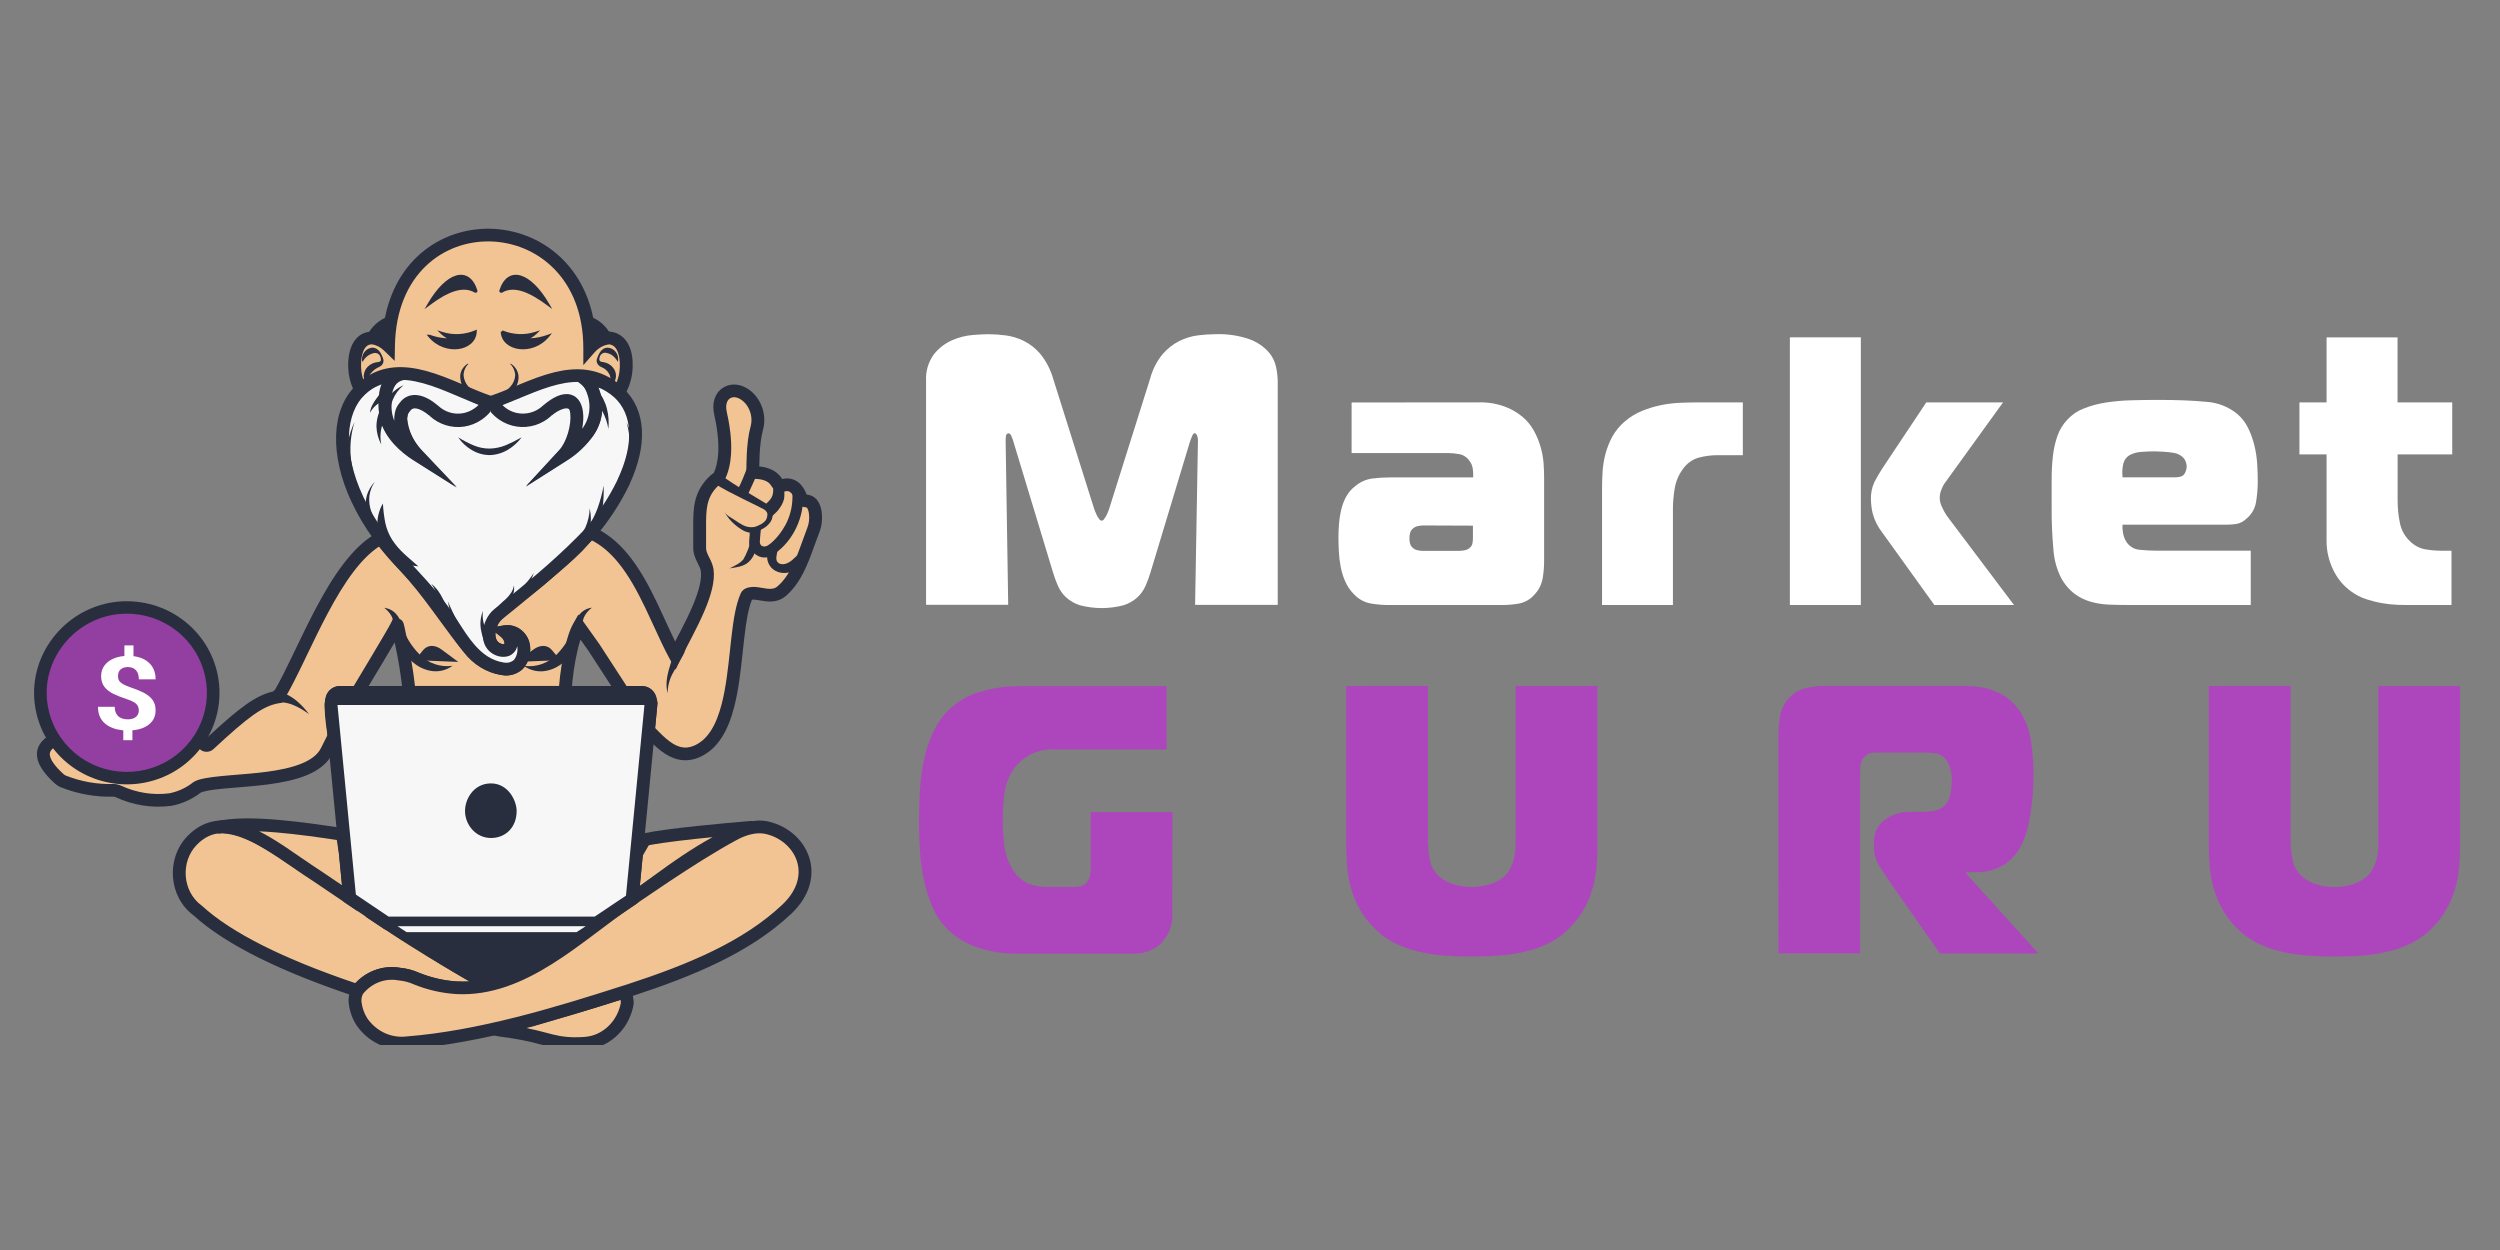 <?xml version="1.0" encoding="UTF-8"?> <svg xmlns="http://www.w3.org/2000/svg" width="100" height="50" viewBox="0 0 100 50" fill="none"><rect x="0" y="0" width="100" height="50" fill="#808080" stroke="none"/><g clip-path="url(#clip0_217_179)"><path d="M46.023 22.886C45.968 23.073 45.9 23.257 45.822 23.435C45.744 23.61 45.633 23.766 45.496 23.894C45.335 24.038 45.148 24.145 44.946 24.209C44.371 24.361 43.769 24.361 43.193 24.209C42.991 24.145 42.804 24.038 42.643 23.894C42.506 23.767 42.395 23.61 42.318 23.435C42.239 23.257 42.172 23.073 42.117 22.886L40.552 17.718C40.528 17.627 40.496 17.537 40.459 17.451C40.425 17.374 40.389 17.332 40.346 17.332C40.279 17.332 40.242 17.377 40.234 17.468C40.227 17.539 40.225 17.61 40.226 17.681L40.328 24.193H37.043V15.249C37.019 14.858 37.133 14.472 37.362 14.164C37.56 13.919 37.811 13.728 38.093 13.606C38.356 13.491 38.634 13.422 38.918 13.399C39.194 13.379 39.398 13.368 39.534 13.368C39.764 13.37 39.993 13.385 40.221 13.415C40.474 13.448 40.721 13.522 40.952 13.636C41.206 13.763 41.432 13.943 41.619 14.164C41.849 14.45 42.021 14.784 42.125 15.143L43.762 20.341C43.774 20.382 43.789 20.422 43.806 20.46C43.827 20.515 43.851 20.569 43.878 20.62C43.904 20.672 43.935 20.721 43.971 20.765C43.978 20.779 43.987 20.791 43.997 20.8C44.008 20.809 44.02 20.817 44.034 20.821C44.047 20.826 44.062 20.827 44.075 20.826C44.089 20.825 44.103 20.82 44.115 20.814C44.135 20.803 44.151 20.786 44.16 20.765C44.196 20.721 44.228 20.672 44.254 20.62C44.282 20.569 44.306 20.515 44.326 20.46L44.37 20.341L46.006 15.143C46.102 14.782 46.273 14.447 46.506 14.164C46.697 13.943 46.926 13.764 47.182 13.636C47.414 13.523 47.661 13.448 47.914 13.415C48.147 13.385 48.381 13.369 48.616 13.368C49.077 13.35 49.538 13.417 49.977 13.568C50.258 13.668 50.513 13.836 50.723 14.057C50.881 14.229 50.991 14.443 51.042 14.676C51.082 14.864 51.105 15.056 51.109 15.249V24.194H47.804L47.917 17.681C47.925 17.584 47.91 17.487 47.873 17.398C47.844 17.352 47.816 17.328 47.786 17.328C47.757 17.328 47.728 17.354 47.7 17.41C47.656 17.507 47.618 17.607 47.586 17.709L46.023 22.886Z" fill="white"></path><path d="M59.143 16.095C59.547 16.082 59.949 16.157 60.323 16.317C60.587 16.431 60.83 16.595 61.039 16.8C61.191 16.959 61.318 17.142 61.416 17.342C61.509 17.532 61.585 17.731 61.641 17.937C61.693 18.131 61.727 18.331 61.743 18.532C61.757 18.73 61.764 18.911 61.764 19.074V22.472C61.763 22.695 61.744 22.917 61.706 23.136C61.663 23.378 61.552 23.6 61.387 23.773C61.225 23.965 61.006 24.095 60.766 24.141C60.541 24.181 60.312 24.201 60.084 24.201H55.568C55.323 24.201 55.079 24.181 54.837 24.141C54.581 24.096 54.344 23.968 54.161 23.773C54.016 23.63 53.898 23.459 53.814 23.269C53.727 23.077 53.664 22.873 53.626 22.664C53.587 22.46 53.563 22.254 53.553 22.046C53.543 21.842 53.538 21.658 53.538 21.495C53.538 21.333 53.545 21.142 53.56 20.953C53.574 20.764 53.603 20.577 53.647 20.394C53.69 20.212 53.755 20.037 53.842 19.874C53.933 19.707 54.056 19.562 54.205 19.449C54.399 19.283 54.633 19.177 54.881 19.142C55.109 19.113 55.339 19.098 55.569 19.097H58.928V18.978C58.927 18.893 58.92 18.809 58.907 18.726C58.889 18.622 58.847 18.524 58.783 18.442C58.737 18.371 58.677 18.31 58.608 18.263C58.539 18.216 58.462 18.183 58.381 18.168C58.228 18.138 58.073 18.123 57.917 18.122H54.064V16.099L59.143 16.095ZM56.913 21.018C56.847 21.021 56.782 21.029 56.718 21.043C56.634 21.059 56.556 21.101 56.493 21.162C56.446 21.209 56.413 21.27 56.398 21.338C56.383 21.405 56.376 21.475 56.377 21.544C56.377 21.606 56.384 21.668 56.398 21.728C56.414 21.792 56.447 21.85 56.493 21.895C56.542 21.948 56.605 21.985 56.673 22.002C56.742 22.022 56.812 22.033 56.883 22.034H58.358C58.434 22.033 58.509 22.025 58.584 22.011C58.652 22 58.717 21.971 58.772 21.927C58.834 21.884 58.878 21.819 58.896 21.743C58.91 21.673 58.917 21.602 58.917 21.531V21.026L56.913 21.018Z" fill="white"></path><path d="M64.082 19.506C64.082 19.312 64.09 19.1 64.103 18.869C64.118 18.631 64.156 18.396 64.216 18.166C64.28 17.923 64.372 17.689 64.49 17.47C64.62 17.235 64.79 17.028 64.991 16.859C65.199 16.679 65.434 16.535 65.686 16.434C65.932 16.334 66.187 16.257 66.446 16.204C66.69 16.155 66.936 16.125 67.184 16.113C67.42 16.103 67.634 16.097 67.828 16.097H69.713V18.207H68.728C68.463 18.206 68.198 18.239 67.94 18.307C67.679 18.384 67.451 18.555 67.296 18.789C67.134 19.016 67.027 19.281 66.984 19.561C66.942 19.816 66.92 20.074 66.917 20.333V24.201H64.082V19.506Z" fill="white"></path><path d="M71.595 24.2V13.494H74.434V24.2H71.595ZM77.374 24.2L75.288 21.298C75.109 21.072 74.978 20.809 74.904 20.526C74.865 20.353 74.843 20.176 74.837 19.998C74.826 19.751 74.874 19.506 74.975 19.284C75.074 19.091 75.183 18.905 75.301 18.725L77.052 16.095H80.122L77.792 19.322C77.73 19.41 77.681 19.508 77.646 19.612C77.604 19.717 77.585 19.831 77.59 19.945C77.595 20.058 77.624 20.17 77.676 20.27C77.731 20.399 77.798 20.522 77.877 20.637L80.559 24.199L77.374 24.2Z" fill="white"></path><path d="M85.179 24.2C84.89 24.2 84.614 24.195 84.353 24.184C84.104 24.175 83.857 24.135 83.616 24.066C83.388 24 83.172 23.894 82.979 23.751C82.767 23.587 82.589 23.379 82.457 23.14C82.278 22.793 82.17 22.41 82.139 22.016C82.084 21.423 82.06 20.828 82.066 20.232V19.176C82.065 18.862 82.082 18.548 82.117 18.235C82.147 17.962 82.208 17.693 82.298 17.434C82.383 17.193 82.516 16.974 82.689 16.791C82.873 16.59 83.098 16.436 83.347 16.341C83.631 16.229 83.925 16.149 84.225 16.103C84.558 16.051 84.894 16.021 85.231 16.012C85.583 16.002 85.942 15.996 86.31 15.996C87.091 15.996 87.738 16.022 88.25 16.073C88.696 16.099 89.124 16.264 89.481 16.549C89.664 16.703 89.814 16.896 89.923 17.115C90.032 17.338 90.117 17.574 90.176 17.818C90.235 18.061 90.272 18.309 90.288 18.559C90.304 18.809 90.31 19.047 90.31 19.273C90.309 19.542 90.287 19.811 90.243 20.076C90.199 20.348 90.056 20.592 89.846 20.756C89.742 20.857 89.613 20.925 89.475 20.955C89.349 20.976 89.22 20.986 89.092 20.986H84.903C84.893 21.104 84.901 21.223 84.924 21.34C84.945 21.448 84.983 21.551 85.038 21.645C85.095 21.744 85.175 21.827 85.27 21.887C85.364 21.947 85.471 21.983 85.581 21.991C85.824 22.016 86.068 22.029 86.312 22.028H90.03V24.199L85.179 24.2ZM87.004 19.093C87.207 19.093 87.334 19.042 87.387 18.94C87.435 18.857 87.463 18.762 87.468 18.665C87.466 18.549 87.43 18.437 87.365 18.344C87.256 18.217 87.108 18.136 86.946 18.114C86.811 18.092 86.676 18.077 86.54 18.069C86.385 18.059 86.272 18.054 86.193 18.054C86.028 18.054 85.858 18.061 85.656 18.076C85.5 18.083 85.347 18.123 85.206 18.195C85.139 18.23 85.08 18.279 85.032 18.341C84.984 18.402 84.95 18.473 84.931 18.549C84.891 18.727 84.881 18.911 84.902 19.092L87.004 19.093Z" fill="white"></path><path d="M96.413 24.2C96.268 24.2 96.101 24.2 95.912 24.193C95.71 24.186 95.508 24.165 95.309 24.13C95.088 24.093 94.87 24.039 94.656 23.97C94.434 23.898 94.224 23.79 94.034 23.649C93.723 23.423 93.473 23.115 93.31 22.754C93.15 22.415 93.066 22.041 93.063 21.661V18.176H91.977V16.095H93.063V13.497H95.902V16.095H98.089V18.176H95.905V20.025C95.905 20.321 95.934 20.616 95.993 20.905C96.047 21.191 96.188 21.451 96.395 21.646C96.569 21.82 96.788 21.935 97.024 21.975C97.228 22.009 97.433 22.027 97.64 22.029H98.059V24.2H96.413Z" fill="white"></path><path d="M46.892 36.541C46.908 36.829 46.846 37.115 46.712 37.367C46.623 37.517 46.519 37.656 46.4 37.781C46.09 38.035 45.705 38.165 45.313 38.147H40.521C40.067 38.14 39.615 38.064 39.181 37.923C38.736 37.793 38.324 37.561 37.974 37.243C37.694 36.988 37.469 36.672 37.315 36.318C37.156 35.955 37.034 35.575 36.953 35.185C36.871 34.793 36.818 34.395 36.794 33.995C36.769 33.593 36.758 33.216 36.758 32.857C36.758 32.428 36.772 31.992 36.8 31.549C36.829 31.113 36.892 30.68 36.989 30.256C37.082 29.848 37.228 29.457 37.424 29.093C37.621 28.733 37.887 28.421 38.206 28.177C38.434 27.995 38.688 27.853 38.959 27.756C39.209 27.665 39.466 27.593 39.726 27.544C39.939 27.501 40.155 27.473 40.371 27.459C40.559 27.45 40.686 27.444 40.754 27.444H46.663V29.982H42.227C41.887 29.952 41.545 30.019 41.237 30.175C40.929 30.33 40.666 30.57 40.475 30.869C40.303 31.16 40.197 31.49 40.165 31.832C40.097 32.472 40.097 33.118 40.165 33.759C40.2 34.111 40.312 34.45 40.49 34.75C40.637 35.013 40.861 35.219 41.127 35.339C41.378 35.436 41.643 35.484 41.91 35.48H42.903C42.998 35.48 43.092 35.472 43.185 35.458C43.287 35.442 43.381 35.391 43.453 35.312C43.529 35.234 43.58 35.133 43.599 35.022C43.617 34.911 43.627 34.799 43.627 34.686V32.485H46.899L46.892 36.541Z" fill="#AD46BD"></path><path d="M57.115 27.439V33.587C57.117 33.848 57.142 34.108 57.188 34.365C57.24 34.659 57.395 34.921 57.621 35.099C57.789 35.233 57.981 35.329 58.185 35.382C58.635 35.514 59.11 35.514 59.56 35.382C59.762 35.329 59.952 35.232 60.118 35.099C60.237 35.005 60.336 34.884 60.408 34.745C60.474 34.618 60.525 34.482 60.56 34.341C60.592 34.211 60.612 34.078 60.618 33.944C60.618 33.817 60.625 33.696 60.625 33.587V27.442H63.898V33.865C63.898 34.14 63.885 34.416 63.862 34.691C63.836 34.97 63.785 35.247 63.709 35.516C63.63 35.796 63.521 36.065 63.384 36.319C63.235 36.59 63.053 36.839 62.841 37.06C62.593 37.326 62.304 37.546 61.986 37.711C61.674 37.868 61.347 37.987 61.009 38.064C60.661 38.147 60.308 38.2 59.952 38.225C59.59 38.25 59.231 38.263 58.873 38.263C58.506 38.263 58.143 38.251 57.787 38.225C57.434 38.2 57.083 38.146 56.737 38.064C56.4 37.987 56.071 37.868 55.76 37.711C55.442 37.546 55.153 37.326 54.906 37.06C54.693 36.84 54.511 36.591 54.362 36.319C54.224 36.066 54.115 35.796 54.036 35.516C53.96 35.247 53.909 34.97 53.884 34.691C53.86 34.416 53.848 34.14 53.848 33.865V27.442L57.115 27.439Z" fill="#AD46BD"></path><path d="M71.134 29.489C71.135 29.225 71.154 28.962 71.191 28.701C71.229 28.423 71.346 28.165 71.527 27.959C71.704 27.745 71.941 27.595 72.203 27.531C72.425 27.475 72.651 27.444 72.879 27.439H78.399C78.553 27.439 78.734 27.439 78.95 27.454C79.17 27.468 79.389 27.508 79.601 27.573C79.832 27.644 80.051 27.75 80.254 27.887C80.477 28.043 80.669 28.246 80.816 28.482C81.041 28.836 81.187 29.239 81.244 29.66C81.305 30.08 81.337 30.504 81.338 30.929C81.338 31.048 81.338 31.217 81.331 31.425C81.324 31.652 81.307 31.879 81.279 32.105C81.251 32.343 81.213 32.6 81.166 32.855C81.123 33.096 81.055 33.331 80.966 33.557C80.814 33.98 80.537 34.339 80.177 34.582C79.845 34.785 79.468 34.891 79.084 34.888H78.649V34.949L81.542 38.141H77.599L75.65 35.358C75.486 35.122 75.33 34.888 75.181 34.654C75.036 34.434 74.958 34.174 74.956 33.906V33.683C74.953 33.513 74.989 33.345 75.061 33.193C75.133 33.041 75.239 32.91 75.369 32.811C75.673 32.577 76.043 32.458 76.419 32.474H76.94C77.101 32.472 77.26 32.455 77.418 32.421C77.588 32.387 77.741 32.293 77.853 32.153C77.935 32.027 77.992 31.884 78.019 31.733C78.051 31.58 78.068 31.424 78.07 31.267C78.083 31.048 78.05 30.829 77.975 30.624C77.935 30.531 77.884 30.443 77.823 30.364C77.713 30.229 77.558 30.144 77.389 30.126C77.225 30.11 77.065 30.103 76.911 30.103H75.101C75.011 30.102 74.921 30.11 74.832 30.126C74.741 30.146 74.658 30.195 74.594 30.267C74.5 30.345 74.438 30.457 74.42 30.582C74.41 30.689 74.405 30.809 74.405 30.936V38.137H71.138L71.134 29.489Z" fill="#AD46BD"></path><path d="M91.623 27.439V33.587C91.624 33.848 91.649 34.108 91.695 34.365C91.748 34.659 91.904 34.921 92.132 35.099C92.297 35.233 92.487 35.329 92.69 35.382C93.14 35.514 93.615 35.514 94.065 35.382C94.269 35.329 94.461 35.233 94.628 35.099C94.748 35.004 94.846 34.883 94.918 34.745C94.984 34.617 95.034 34.482 95.07 34.341C95.103 34.211 95.121 34.078 95.127 33.944C95.127 33.817 95.135 33.696 95.135 33.587V27.442H98.402V33.865C98.402 34.14 98.39 34.416 98.366 34.691C98.341 34.97 98.29 35.247 98.214 35.516C98.134 35.796 98.025 36.065 97.887 36.319C97.738 36.59 97.556 36.84 97.344 37.06C97.097 37.326 96.808 37.546 96.49 37.711C96.178 37.868 95.85 37.987 95.513 38.064C95.165 38.147 94.812 38.2 94.456 38.225C94.094 38.251 93.734 38.263 93.376 38.263C93.019 38.263 92.648 38.251 92.29 38.225C91.937 38.2 91.586 38.146 91.241 38.064C90.903 37.987 90.575 37.868 90.264 37.711C89.946 37.546 89.657 37.326 89.409 37.06C89.198 36.84 89.015 36.591 88.866 36.319C88.729 36.065 88.619 35.796 88.54 35.516C88.464 35.247 88.413 34.971 88.388 34.691C88.365 34.416 88.352 34.14 88.352 33.865V27.442L91.623 27.439Z" fill="#AD46BD"></path><path d="M19.503 39.417C19.369 39.461 19.397 39.488 19.257 39.5C19.175 39.5 19.094 39.511 19.013 39.513C18.752 39.524 18.499 39.523 18.251 39.513C17.706 39.477 17.169 39.353 16.659 39.145C16.441 39.047 16.209 38.986 15.973 38.965C15.664 38.908 15.346 38.939 15.052 39.054C14.757 39.17 14.497 39.366 14.297 39.622C11.343 38.636 9.163 37.569 7.906 36.421C7.013 35.767 6.921 34.4 7.687 33.615C8.787 32.487 10.136 33.361 11.171 34.014C13.821 35.704 16.341 37.581 19.077 39.136C19.267 39.254 19.301 39.346 19.503 39.417Z" fill="#F2C494"></path><path fill-rule="evenodd" clip-rule="evenodd" d="M8.607 33.358C8.363 33.412 8.116 33.542 7.872 33.792C7.211 34.47 7.295 35.657 8.059 36.217L8.07 36.225L8.081 36.235C9.273 37.324 11.354 38.358 14.215 39.326C14.422 39.103 14.675 38.929 14.957 38.819C15.293 38.687 15.655 38.651 16.009 38.713C16.268 38.738 16.522 38.805 16.761 38.912C17.243 39.108 17.75 39.226 18.265 39.26C18.438 39.267 18.613 39.269 18.791 39.266C17.117 38.304 15.512 37.219 13.915 36.139C12.956 35.491 11.999 34.844 11.033 34.228C11.033 34.228 11.033 34.228 11.033 34.228L11.011 34.214C10.491 33.886 9.938 33.537 9.388 33.392C9.114 33.32 8.854 33.303 8.607 33.358ZM11.258 33.768C11.276 33.779 11.293 33.79 11.31 33.8L11.311 33.801C12.303 34.434 13.27 35.088 14.233 35.739C15.866 36.843 17.488 37.94 19.205 38.916L19.214 38.921C19.306 38.978 19.373 39.035 19.42 39.074C19.431 39.083 19.44 39.091 19.449 39.098C19.491 39.132 19.525 39.155 19.59 39.178L20.291 39.427L19.584 39.658C19.553 39.668 19.544 39.673 19.526 39.683C19.519 39.687 19.511 39.691 19.5 39.697C19.473 39.71 19.442 39.723 19.401 39.734C19.363 39.744 19.323 39.749 19.28 39.753L19.269 39.754H19.258C19.228 39.754 19.196 39.756 19.155 39.759C19.151 39.759 19.147 39.76 19.142 39.76C19.107 39.763 19.065 39.766 19.022 39.767C18.754 39.778 18.495 39.776 18.242 39.767L18.235 39.767C17.661 39.729 17.096 39.598 16.561 39.379L16.553 39.376C16.361 39.29 16.157 39.236 15.95 39.218L15.939 39.217L15.927 39.214C15.665 39.167 15.396 39.193 15.147 39.291C14.897 39.388 14.674 39.555 14.502 39.777L14.389 39.92L14.216 39.862C11.262 38.876 9.041 37.799 7.742 36.616C6.731 35.865 6.636 34.328 7.502 33.44C7.809 33.125 8.143 32.941 8.494 32.863C8.842 32.785 9.189 32.815 9.52 32.902C10.149 33.068 10.76 33.453 11.258 33.768Z" fill="#282E3D"></path><path d="M2.356 31.141C2.4 31.182 2.449 31.217 2.502 31.245C3.151 31.508 3.843 31.633 4.538 31.613C4.604 31.615 4.67 31.63 4.732 31.655C5.385 31.962 6.106 32.075 6.816 31.982C7.168 31.914 7.502 31.77 7.798 31.558C7.867 31.497 7.947 31.454 8.033 31.43C9.129 31.109 12.386 31.395 13.066 30.038L13.363 29.45C13.332 29.135 13.11 28.041 13.367 27.788C13.425 27.73 13.502 27.697 13.582 27.693H14.296C14.484 27.372 15.745 25.295 15.887 24.994C15.907 24.994 15.982 25.402 15.991 25.44V25.446C16.166 26.184 16.292 26.934 16.367 27.691H22.602C22.64 27.067 22.732 26.448 22.877 25.842C22.946 25.579 23.022 25.299 23.158 25.06L23.752 25.893L24.923 27.696H25.689C25.768 27.7 25.843 27.733 25.901 27.789C25.96 27.845 25.998 27.922 26.007 28.006L26.032 28.064L26.041 28.121C26.03 28.149 26.041 28.121 26.032 28.21L25.936 29.212C26.149 29.429 26.375 29.671 26.625 29.855C26.972 30.113 27.364 30.259 27.828 30.075C28.526 29.797 28.897 29.079 29.119 28.21C29.339 27.352 29.415 26.347 29.517 25.471C29.593 24.816 29.685 24.234 29.863 23.84C29.878 23.805 29.907 23.777 29.941 23.764C30.152 23.683 30.406 23.772 30.666 23.8C30.873 23.823 31.083 23.807 31.278 23.636C31.612 23.346 31.841 22.955 32.026 22.536C32.217 22.106 32.36 21.646 32.52 21.235C32.614 21.008 32.645 20.757 32.612 20.511C32.569 20.204 32.441 20.044 32.227 20.035C32.139 20.031 32.057 19.967 32.026 19.879C31.923 19.578 31.698 19.313 31.334 19.41C31.24 19.446 31.128 19.403 31.078 19.313C30.877 18.952 30.439 18.898 30.112 18.898C30.112 18.727 30.112 18.457 30.128 18.159C30.146 17.817 30.186 17.439 30.271 17.133C30.363 16.799 30.306 16.451 30.15 16.173C30.023 15.947 29.83 15.767 29.599 15.679C29.376 15.594 29.142 15.634 28.984 15.781C28.909 15.85 28.851 15.944 28.818 16.06C28.782 16.189 28.778 16.345 28.818 16.526C28.857 16.703 28.918 16.989 28.956 17.323C28.986 17.583 29.002 17.872 28.984 18.159C28.973 18.329 28.95 18.499 28.91 18.661C28.874 18.806 28.825 18.946 28.759 19.076C28.668 19.136 28.573 19.217 28.483 19.313C27.973 19.854 27.986 20.431 27.986 21.117V21.875C27.969 22.256 28.237 22.474 28.286 22.806C28.345 23.208 28.189 23.744 27.961 24.29C27.66 25.012 27.232 25.752 27.008 26.223C26.687 25.637 26.388 24.924 26.049 24.218C25.722 23.536 25.358 22.861 24.902 22.313C24.537 21.875 24.114 21.518 23.604 21.302C23.448 21.489 23.283 21.674 23.107 21.861C22.631 22.34 22.11 22.762 21.597 23.202C21.005 23.682 20.338 24.118 19.815 24.67C19.453 25.04 19.404 25.852 20.016 26.009C20.133 26.036 20.267 26.022 20.352 25.933C20.509 25.774 20.425 25.456 20.186 25.267C20.29 25.25 20.397 25.26 20.497 25.295C20.597 25.331 20.688 25.391 20.761 25.471C20.834 25.552 20.888 25.649 20.918 25.756C21.062 26.27 20.681 26.867 20.106 26.751C19.573 26.671 19.09 26.379 18.754 25.935C17.869 24.843 17.147 23.664 16.169 22.631C15.862 22.316 15.573 21.982 15.303 21.631L15.225 21.529C13.383 22.503 12.159 26.176 11.128 27.877C10.382 27.996 9.746 28.497 8.361 29.78C8.331 29.808 8.29 29.822 8.25 29.818C8.187 29.813 8.133 29.765 8.117 29.705C8.068 29.505 7.967 29.322 7.826 29.178C7.553 29.68 7.168 30.102 6.705 30.409C6.241 30.715 5.712 30.896 5.167 30.936C4.621 30.975 4.074 30.872 3.575 30.635C3.076 30.398 2.64 30.035 2.305 29.578L2.166 29.6C1.51 29.946 1.624 30.472 2.356 31.141Z" fill="#F2C494"></path><path fill-rule="evenodd" clip-rule="evenodd" d="M28.808 15.596C29.046 15.375 29.387 15.326 29.692 15.442C29.988 15.555 30.223 15.78 30.375 16.05C30.561 16.381 30.631 16.797 30.519 17.2C30.442 17.479 30.403 17.835 30.385 18.172C30.376 18.348 30.372 18.515 30.371 18.656C30.682 18.688 31.067 18.799 31.286 19.16C31.542 19.098 31.767 19.16 31.94 19.298C32.101 19.427 32.204 19.61 32.265 19.783C32.433 19.796 32.579 19.871 32.685 20.003C32.789 20.133 32.842 20.3 32.867 20.476L32.867 20.478C32.906 20.766 32.869 21.06 32.76 21.329C32.705 21.469 32.65 21.623 32.592 21.785C32.491 22.065 32.384 22.364 32.262 22.638C32.071 23.071 31.823 23.5 31.449 23.826C31.177 24.064 30.881 24.078 30.639 24.052C30.564 24.044 30.493 24.032 30.429 24.021L30.41 24.018C30.352 24.008 30.302 23.999 30.253 23.993C30.175 23.983 30.12 23.982 30.078 23.989C29.931 24.341 29.847 24.867 29.773 25.5C29.753 25.672 29.734 25.851 29.714 26.034C29.636 26.766 29.55 27.569 29.369 28.272C29.143 29.156 28.744 29.984 27.925 30.31C27.345 30.54 26.857 30.344 26.471 30.058C26.234 29.883 26.018 29.661 25.829 29.467C25.803 29.44 25.777 29.414 25.752 29.388L25.669 29.304L25.777 28.186L25.777 28.184C25.779 28.165 25.78 28.156 25.78 28.152V28.151C25.78 28.151 25.779 28.14 25.78 28.125L25.757 28.07L25.753 28.034C25.75 28.006 25.738 27.985 25.723 27.971L25.722 27.97C25.709 27.957 25.694 27.951 25.681 27.95H24.783L23.539 26.035L23.217 25.582C23.185 25.685 23.156 25.792 23.126 25.903C22.985 26.494 22.896 27.097 22.859 27.706L22.844 27.944H16.134L16.111 27.715C16.044 27.035 15.935 26.361 15.786 25.697C15.65 25.929 15.49 26.199 15.331 26.465C15.161 26.749 14.991 27.032 14.849 27.269C14.691 27.531 14.569 27.736 14.52 27.82L14.445 27.947H13.59C13.577 27.948 13.562 27.954 13.549 27.968C13.549 27.967 13.549 27.968 13.548 27.969C13.544 27.977 13.521 28.021 13.509 28.136C13.497 28.257 13.5 28.409 13.514 28.576C13.527 28.74 13.548 28.908 13.569 29.058C13.575 29.095 13.58 29.131 13.585 29.167C13.599 29.269 13.613 29.362 13.619 29.425L13.626 29.497L13.297 30.151C13.088 30.568 12.691 30.837 12.245 31.018C11.796 31.199 11.266 31.304 10.74 31.374C10.312 31.431 9.874 31.466 9.476 31.499C9.384 31.506 9.295 31.513 9.209 31.521C8.732 31.561 8.351 31.602 8.107 31.673L8.102 31.675C8.055 31.688 8.009 31.712 7.97 31.747L7.96 31.755L7.95 31.763C7.624 31.996 7.255 32.156 6.866 32.231L6.858 32.233L6.85 32.234C6.093 32.333 5.324 32.212 4.628 31.887C4.598 31.875 4.567 31.868 4.536 31.867C3.808 31.887 3.084 31.755 2.405 31.479L2.394 31.475L2.383 31.469C2.31 31.431 2.242 31.383 2.181 31.327C1.809 30.986 1.538 30.636 1.486 30.286C1.459 30.099 1.495 29.918 1.6 29.756C1.701 29.599 1.857 29.476 2.046 29.376L2.083 29.357L2.421 29.302L2.514 29.429C2.824 29.853 3.227 30.188 3.687 30.406C4.146 30.624 4.648 30.719 5.148 30.683C5.649 30.646 6.135 30.48 6.562 30.198C6.99 29.915 7.347 29.524 7.6 29.058L7.766 28.753L8.01 29.002C8.144 29.137 8.247 29.299 8.314 29.477C8.942 28.898 9.422 28.478 9.835 28.186C10.238 27.901 10.589 27.729 10.966 27.649C11.2 27.25 11.446 26.749 11.713 26.195C11.75 26.117 11.788 26.038 11.826 25.959C12.082 25.428 12.354 24.862 12.645 24.312C12.981 23.681 13.346 23.063 13.749 22.54C14.149 22.017 14.598 21.573 15.104 21.305L15.298 21.203L15.508 21.478C15.508 21.478 15.508 21.478 15.508 21.478C15.772 21.821 16.055 22.148 16.355 22.455L16.357 22.458C16.857 22.986 17.29 23.549 17.704 24.112C17.8 24.242 17.896 24.372 17.99 24.502C18.306 24.934 18.618 25.361 18.955 25.776L18.96 25.783C19.258 26.176 19.682 26.43 20.145 26.5L20.151 26.501L20.157 26.502C20.334 26.538 20.478 26.469 20.576 26.338C20.675 26.207 20.718 26.02 20.677 25.847C20.658 25.94 20.615 26.031 20.538 26.108C20.366 26.288 20.121 26.294 19.957 26.255L19.952 26.254C19.512 26.142 19.319 25.785 19.295 25.437C19.271 25.103 19.395 24.736 19.63 24.495C20.006 24.098 20.464 23.751 20.898 23.422C21.083 23.281 21.264 23.144 21.432 23.008C21.54 22.915 21.648 22.824 21.755 22.733C22.16 22.39 22.554 22.056 22.922 21.686C23.094 21.503 23.255 21.322 23.406 21.141L23.528 20.994L23.706 21.069C24.264 21.305 24.718 21.692 25.101 22.152C25.578 22.725 25.953 23.424 26.282 24.109C26.405 24.365 26.52 24.617 26.632 24.862C26.759 25.139 26.882 25.407 27.006 25.66C27.03 25.613 27.055 25.566 27.079 25.518C27.128 25.426 27.177 25.331 27.227 25.235C27.399 24.902 27.578 24.544 27.724 24.193C27.952 23.648 28.08 23.169 28.032 22.843C28.018 22.743 27.977 22.661 27.914 22.537C27.904 22.516 27.893 22.494 27.881 22.47C27.806 22.319 27.72 22.123 27.729 21.87V21.117C27.729 21.093 27.729 21.07 27.729 21.046C27.729 20.397 27.728 19.742 28.296 19.14C28.378 19.052 28.466 18.973 28.557 18.907C28.6 18.812 28.634 18.71 28.66 18.601C28.696 18.456 28.718 18.301 28.728 18.142C28.745 17.875 28.73 17.602 28.701 17.351C28.665 17.031 28.606 16.754 28.568 16.58C28.521 16.366 28.522 16.167 28.571 15.992C28.615 15.834 28.697 15.699 28.808 15.596ZM29.507 15.916C29.366 15.862 29.239 15.892 29.16 15.966C29.122 16.001 29.087 16.054 29.067 16.127C29.044 16.21 29.037 16.323 29.07 16.472C29.11 16.651 29.172 16.948 29.212 17.294C29.243 17.564 29.261 17.869 29.241 18.175C29.229 18.357 29.204 18.541 29.16 18.721C29.12 18.881 29.065 19.04 28.99 19.189L28.959 19.25L28.902 19.287C28.831 19.334 28.751 19.401 28.672 19.486C28.243 19.94 28.243 20.41 28.243 21.102V21.886C28.238 22.01 28.276 22.113 28.343 22.247C28.351 22.264 28.36 22.282 28.369 22.3C28.431 22.421 28.513 22.583 28.541 22.77C28.611 23.247 28.428 23.84 28.2 24.386C28.045 24.757 27.858 25.13 27.685 25.466C27.632 25.569 27.58 25.668 27.531 25.762C27.417 25.978 27.317 26.17 27.241 26.331L27.024 26.786L26.782 26.344C26.569 25.955 26.363 25.505 26.153 25.047C26.043 24.806 25.931 24.563 25.817 24.326C25.492 23.649 25.139 22.997 24.704 22.474C24.401 22.11 24.063 21.814 23.674 21.615C23.553 21.755 23.427 21.894 23.296 22.034L23.291 22.039C22.905 22.427 22.489 22.78 22.081 23.125C21.976 23.215 21.87 23.304 21.766 23.393L21.761 23.398C21.564 23.558 21.366 23.708 21.171 23.855C20.753 24.172 20.35 24.477 20.003 24.843L20.001 24.846C19.945 24.904 19.897 24.98 19.863 25.064L20.144 25.017C20.292 24.993 20.443 25.006 20.584 25.056C20.726 25.106 20.851 25.191 20.952 25.301C21.053 25.411 21.126 25.544 21.166 25.688C21.26 26.022 21.184 26.38 20.989 26.64C20.79 26.906 20.457 27.078 20.061 27.001C19.463 26.909 18.924 26.581 18.552 26.09C18.207 25.665 17.885 25.225 17.569 24.792C17.475 24.664 17.382 24.537 17.289 24.41C16.877 23.852 16.46 23.31 15.983 22.806C15.693 22.508 15.418 22.193 15.16 21.863C14.813 22.09 14.48 22.427 14.158 22.846C13.78 23.338 13.43 23.927 13.101 24.548C12.814 25.088 12.546 25.644 12.291 26.175C12.253 26.255 12.214 26.335 12.177 26.413C11.889 27.01 11.614 27.57 11.349 28.007L11.288 28.108L11.169 28.127C10.848 28.178 10.539 28.312 10.134 28.598C9.724 28.888 9.231 29.323 8.538 29.965L8.536 29.967C8.455 30.041 8.344 30.081 8.23 30.071C8.05 30.056 7.912 29.926 7.869 29.771L7.867 29.764C7.858 29.727 7.847 29.69 7.833 29.654C7.567 30.037 7.233 30.365 6.848 30.62C6.348 30.95 5.777 31.146 5.186 31.189C4.595 31.232 4.003 31.119 3.464 30.864C2.979 30.633 2.55 30.293 2.208 29.87C2.118 29.927 2.063 29.982 2.033 30.029C1.997 30.084 1.984 30.141 1.995 30.213C2.019 30.379 2.171 30.626 2.531 30.955L2.532 30.956C2.557 30.979 2.584 30.999 2.613 31.015C3.225 31.262 3.877 31.378 4.531 31.359L4.539 31.359L4.548 31.359C4.646 31.363 4.742 31.384 4.832 31.421L4.842 31.426C5.45 31.71 6.117 31.816 6.775 31.732C7.083 31.671 7.377 31.544 7.638 31.359C7.733 31.278 7.843 31.219 7.963 31.186C8.267 31.098 8.703 31.054 9.165 31.015C9.255 31.008 9.346 31 9.439 30.992C9.837 30.96 10.258 30.926 10.671 30.871C11.182 30.803 11.662 30.705 12.05 30.548C12.44 30.391 12.706 30.187 12.837 29.926L13.099 29.404C13.094 29.361 13.086 29.31 13.078 29.251C13.072 29.213 13.066 29.172 13.06 29.127C13.039 28.975 13.016 28.795 13.001 28.615C12.987 28.437 12.981 28.25 12.998 28.084C13.014 27.934 13.053 27.739 13.186 27.608C13.288 27.508 13.425 27.446 13.571 27.44L13.582 27.439L14.15 27.439C14.214 27.332 14.305 27.181 14.411 27.004C14.553 26.767 14.722 26.486 14.888 26.207C15.25 25.602 15.591 25.023 15.654 24.887L15.723 24.74H15.887C15.995 24.74 16.059 24.803 16.075 24.82C16.098 24.843 16.111 24.866 16.116 24.875C16.128 24.897 16.136 24.917 16.139 24.927C16.148 24.949 16.154 24.974 16.16 24.996C16.172 25.041 16.184 25.097 16.195 25.151C16.207 25.206 16.218 25.262 16.227 25.306L16.237 25.361L16.241 25.378C16.241 25.382 16.242 25.384 16.242 25.384L16.248 25.411V25.416C16.405 26.081 16.522 26.756 16.599 27.437H22.363C22.409 26.879 22.497 26.326 22.627 25.783L22.628 25.777C22.697 25.52 22.779 25.207 22.935 24.935L23.134 24.585L23.969 25.756L25.064 27.442H25.701C25.845 27.449 25.98 27.509 26.081 27.607C26.174 27.696 26.235 27.812 26.257 27.936L26.281 27.993L26.307 28.149L26.293 28.185C26.292 28.199 26.29 28.216 26.288 28.235C26.288 28.235 26.288 28.236 26.288 28.236L26.203 29.119C26.394 29.315 26.579 29.504 26.779 29.652C27.088 29.881 27.385 29.977 27.733 29.839C28.308 29.61 28.652 29.003 28.871 28.148C29.041 27.483 29.122 26.729 29.201 25.999C29.221 25.811 29.241 25.625 29.262 25.442C29.338 24.794 29.432 24.173 29.628 23.738C29.669 23.645 29.747 23.567 29.849 23.528C30.015 23.464 30.184 23.472 30.319 23.489C30.38 23.497 30.442 23.508 30.499 23.518L30.518 23.521C30.581 23.532 30.639 23.542 30.695 23.548C30.866 23.566 30.99 23.549 31.109 23.446C31.401 23.191 31.613 22.839 31.791 22.435C31.908 22.172 32.001 21.91 32.096 21.646C32.155 21.48 32.215 21.313 32.281 21.144L32.283 21.14C32.359 20.954 32.385 20.748 32.358 20.545C32.34 20.415 32.307 20.349 32.283 20.319C32.267 20.299 32.252 20.29 32.218 20.288H32.217C32.014 20.279 31.845 20.14 31.784 19.961C31.741 19.837 31.681 19.744 31.617 19.692C31.566 19.652 31.505 19.63 31.41 19.652C31.194 19.726 30.959 19.625 30.853 19.435C30.73 19.214 30.442 19.152 30.113 19.152H29.856V18.897C29.856 18.726 29.856 18.45 29.872 18.145C29.891 17.798 29.931 17.398 30.023 17.066C30.097 16.801 30.052 16.521 29.926 16.296C29.823 16.113 29.673 15.979 29.507 15.916ZM19.808 25.293C19.805 25.33 19.805 25.366 19.807 25.402C19.821 25.591 19.908 25.718 20.078 25.762C20.107 25.769 20.131 25.769 20.148 25.765C20.156 25.764 20.161 25.762 20.163 25.761C20.165 25.76 20.165 25.759 20.165 25.759L20.169 25.756C20.169 25.755 20.17 25.755 20.17 25.754C20.17 25.754 20.171 25.753 20.171 25.753C20.171 25.752 20.173 25.748 20.174 25.742C20.177 25.729 20.177 25.706 20.169 25.674C20.152 25.607 20.104 25.527 20.026 25.465L19.808 25.293Z" fill="#282E3D"></path><path d="M25.284 35.964C26.464 35.158 28.339 33.587 30.092 33.088C29.46 33.143 26.878 33.355 25.788 33.583L25.46 34.146L25.284 35.964Z" fill="#F2C494"></path><path fill-rule="evenodd" clip-rule="evenodd" d="M29.904 32.849C29.969 32.844 30.024 32.839 30.07 32.835L30.163 33.331C29.326 33.57 28.447 34.069 27.617 34.621C27.204 34.896 26.808 35.181 26.439 35.449C26.378 35.494 26.317 35.538 26.257 35.582C25.959 35.799 25.68 36.003 25.431 36.173L24.976 36.484L25.21 34.067L25.623 33.358L25.735 33.335C26.764 33.119 29.078 32.92 29.904 32.849ZM25.953 33.809L25.711 34.225L25.594 35.434C25.708 35.352 25.827 35.265 25.95 35.175C26.01 35.131 26.072 35.086 26.135 35.041C26.504 34.772 26.907 34.481 27.33 34.2C27.706 33.95 28.101 33.705 28.504 33.486C27.61 33.574 26.582 33.689 25.953 33.809Z" fill="#282E3D"></path><path d="M15.466 36.918C15.656 37.043 15.851 37.172 16.052 37.3L16.201 37.397L16.226 37.413L16.489 37.581L16.646 37.68C17.443 38.182 18.33 38.712 19.357 39.284C19.434 39.329 19.514 39.365 19.597 39.393C19.616 39.403 19.635 39.41 19.655 39.416C19.859 39.344 20.057 39.253 20.246 39.145L20.533 38.981C20.63 38.926 20.725 38.87 20.819 38.815L21.097 38.652C21.419 38.46 21.732 38.272 22.036 38.085C22.069 38.066 22.103 38.046 22.132 38.026C22.467 37.82 22.792 37.615 23.106 37.412L23.132 37.395L23.292 37.292C23.359 37.25 23.426 37.206 23.493 37.164C23.619 37.082 23.744 36.999 23.867 36.917L15.466 36.918Z" fill="#282E3D"></path><path fill-rule="evenodd" clip-rule="evenodd" d="M24.705 36.664L24.011 37.128C23.887 37.21 23.761 37.293 23.635 37.376L23.632 37.377C23.608 37.392 23.582 37.409 23.556 37.426C23.514 37.453 23.471 37.48 23.431 37.505L23.273 37.607L23.247 37.624C22.934 37.826 22.608 38.032 22.274 38.237C22.238 38.262 22.199 38.285 22.171 38.301L22.169 38.303C21.864 38.49 21.55 38.678 21.23 38.869L21.228 38.87L20.95 39.033C20.941 39.038 20.932 39.043 20.924 39.048C20.839 39.098 20.751 39.15 20.66 39.201L20.375 39.364C20.172 39.48 19.96 39.578 19.741 39.655L19.662 39.683L19.582 39.66C19.553 39.651 19.525 39.641 19.497 39.628C19.404 39.595 19.315 39.554 19.229 39.505C18.198 38.93 17.308 38.398 16.508 37.894L16.349 37.794L16.059 37.609L15.911 37.513C15.709 37.383 15.513 37.255 15.323 37.129L14.617 36.664L24.705 36.664ZM16.322 37.172L16.34 37.184L16.365 37.2L16.627 37.367L16.784 37.466C17.577 37.965 18.46 38.493 19.483 39.063L19.486 39.065C19.541 39.097 19.597 39.123 19.656 39.145C19.814 39.084 19.968 39.01 20.117 38.925L20.406 38.76C20.491 38.712 20.575 38.663 20.661 38.612C20.67 38.607 20.678 38.602 20.687 38.597L20.965 38.434C21.286 38.242 21.597 38.056 21.9 37.87L21.905 37.867C21.941 37.846 21.964 37.832 21.981 37.82L21.988 37.815L21.996 37.81C22.329 37.606 22.653 37.401 22.965 37.2C22.965 37.2 22.965 37.2 22.965 37.2L22.991 37.183L23.009 37.171L16.322 37.172Z" fill="#282E3D"></path><path d="M8.682 33.102C8.737 33.091 8.795 33.083 8.848 33.076C10.039 33.099 11.324 34.145 12.299 34.79L12.677 35.04C13.11 35.328 13.542 35.622 13.986 35.925L13.811 34.118L13.698 33.379H13.721C12.146 33.146 9.946 32.813 8.682 33.102Z" fill="#F2C494"></path><path fill-rule="evenodd" clip-rule="evenodd" d="M13.68 33.117C13.707 33.12 13.733 33.124 13.759 33.128L13.741 33.373L13.953 33.341L14.066 34.087L14.295 36.443L13.84 36.133C13.397 35.831 12.966 35.538 12.534 35.25C12.534 35.25 12.534 35.25 12.534 35.25L12.156 35.001C11.989 34.89 11.818 34.772 11.643 34.65C11.288 34.404 10.916 34.146 10.524 33.918C9.949 33.583 9.385 33.346 8.863 33.33C8.816 33.337 8.774 33.343 8.735 33.351L8.625 32.855C9.298 32.701 10.199 32.715 11.107 32.792C11.991 32.867 12.91 33.002 13.68 33.117ZM10.366 33.253C10.508 33.325 10.649 33.401 10.785 33.481C11.194 33.719 11.598 33.999 11.962 34.251C12.132 34.369 12.293 34.48 12.443 34.579L12.82 34.829C13.105 35.019 13.391 35.212 13.678 35.407L13.556 34.149L13.472 33.599C12.73 33.489 11.88 33.367 11.063 33.298C10.825 33.278 10.591 33.262 10.366 33.253Z" fill="#282E3D"></path><path d="M25.086 40.154C25.02 40.513 24.86 40.845 24.624 41.113C24.389 41.381 24.086 41.573 23.752 41.669C23.624 41.704 23.493 41.725 23.361 41.733C22.187 41.804 21.974 41.521 20.59 41.294C20.441 41.267 20.279 41.244 20.101 41.223C20 41.209 19.9 41.191 19.801 41.168L19.659 41.135C20.047 41.064 21.089 40.858 21.224 40.817C22.515 40.427 23.779 40.064 24.978 39.678C25.035 39.678 25.105 40.054 25.086 40.154Z" fill="#F2C494"></path><path fill-rule="evenodd" clip-rule="evenodd" d="M24.822 39.995C24.059 40.237 23.271 40.471 22.471 40.709C22.083 40.825 21.692 40.941 21.3 41.06C21.26 41.072 21.167 41.093 21.046 41.119C21.368 41.184 21.62 41.25 21.838 41.307C21.937 41.333 22.028 41.357 22.116 41.379C22.467 41.464 22.788 41.513 23.346 41.48C23.46 41.473 23.573 41.455 23.683 41.425C23.967 41.343 24.227 41.178 24.431 40.947C24.635 40.716 24.774 40.428 24.833 40.115C24.833 40.114 24.833 40.111 24.833 40.108C24.833 40.097 24.832 40.081 24.83 40.062C24.828 40.041 24.825 40.018 24.822 39.995ZM25.342 40.013C25.347 40.064 25.351 40.137 25.34 40.2C25.266 40.602 25.086 40.977 24.819 41.28C24.552 41.583 24.207 41.803 23.824 41.912L23.822 41.913C23.677 41.953 23.528 41.978 23.377 41.986C22.762 42.023 22.389 41.967 21.994 41.871C21.894 41.847 21.795 41.821 21.692 41.794C21.392 41.715 21.054 41.627 20.548 41.544L20.545 41.543C20.402 41.518 20.245 41.495 20.071 41.475L20.067 41.474C19.958 41.46 19.85 41.44 19.744 41.415L19.743 41.415L18.415 41.104L19.613 40.885C19.805 40.85 20.161 40.781 20.486 40.716C20.82 40.649 21.097 40.59 21.15 40.574C21.547 40.454 21.94 40.337 22.329 40.222C23.21 39.959 24.069 39.704 24.899 39.436L24.938 39.424H24.979C25.057 39.424 25.115 39.456 25.147 39.481C25.179 39.506 25.2 39.532 25.212 39.55C25.237 39.585 25.253 39.621 25.263 39.647C25.284 39.702 25.301 39.767 25.313 39.827C25.326 39.889 25.336 39.954 25.342 40.013Z" fill="#282E3D"></path><path d="M31.47 36.37C29.867 37.881 27.645 38.81 25.136 39.626C25.084 39.642 25.032 39.66 24.98 39.675C22.244 40.555 19.183 41.482 16.272 41.712C15.928 41.75 15.579 41.692 15.263 41.543C14.946 41.394 14.673 41.159 14.469 40.862C14.328 40.639 14.238 40.383 14.206 40.116C14.185 39.945 14.218 39.771 14.3 39.621C14.5 39.365 14.76 39.169 15.055 39.054C15.349 38.939 15.667 38.908 15.976 38.964C16.212 38.985 16.444 39.046 16.662 39.144C17.172 39.351 17.709 39.474 18.255 39.509C20.925 39.651 23.099 37.437 25.157 36.042C25.217 36.003 25.276 35.961 25.334 35.923C25.777 35.621 26.209 35.328 26.643 35.038C27.52 34.46 28.406 33.886 29.331 33.384C29.71 33.173 30.2 33.014 30.637 33.101C32.031 33.386 32.896 35.023 31.47 36.37Z" fill="#F2C494"></path><path fill-rule="evenodd" clip-rule="evenodd" d="M30.586 33.35C30.236 33.281 29.813 33.407 29.457 33.605L29.455 33.606C28.541 34.103 27.663 34.671 26.786 35.249C26.354 35.538 25.923 35.831 25.479 36.132L25.478 36.133C25.462 36.144 25.443 36.157 25.424 36.17C25.385 36.196 25.341 36.226 25.3 36.253C24.872 36.543 24.439 36.869 23.992 37.206C23.909 37.268 23.825 37.331 23.741 37.394C23.206 37.796 22.651 38.205 22.073 38.566C20.92 39.288 19.654 39.837 18.241 39.763L18.238 39.762C17.664 39.725 17.1 39.596 16.564 39.379L16.555 39.375C16.363 39.289 16.16 39.236 15.953 39.217L15.941 39.216L15.93 39.214C15.668 39.166 15.399 39.192 15.149 39.29C14.906 39.386 14.688 39.546 14.517 39.759C14.467 39.858 14.447 39.972 14.461 40.086C14.489 40.315 14.566 40.534 14.685 40.724C14.863 40.983 15.101 41.185 15.373 41.314C15.647 41.443 15.947 41.493 16.244 41.46L16.252 41.459C19.128 41.232 22.163 40.314 24.9 39.434L24.906 39.432C24.937 39.423 24.962 39.415 24.99 39.406C25.01 39.4 25.032 39.393 25.058 39.385C27.561 38.571 29.734 37.656 31.292 36.187M30.586 33.35C31.2 33.476 31.687 33.897 31.868 34.419C32.044 34.927 31.942 35.572 31.292 36.187M29.206 33.162C29.608 32.939 30.163 32.748 30.688 32.852L30.689 32.852C31.469 33.012 32.111 33.551 32.354 34.255C32.603 34.974 32.423 35.82 31.648 36.553C30 38.106 27.73 39.05 25.217 39.867L25.214 39.868C25.199 39.873 25.181 39.878 25.162 39.885C25.128 39.895 25.09 39.908 25.056 39.918C22.325 40.796 19.239 41.732 16.297 41.965C15.905 42.007 15.51 41.941 15.152 41.772C14.793 41.603 14.485 41.337 14.257 41.005L14.251 40.997C14.09 40.741 13.987 40.45 13.951 40.147C13.924 39.923 13.967 39.696 14.075 39.5L14.085 39.482L14.097 39.466C14.324 39.175 14.621 38.951 14.96 38.818C15.295 38.687 15.658 38.65 16.012 38.712C16.271 38.737 16.524 38.804 16.764 38.911C17.247 39.106 17.754 39.222 18.27 39.256C19.527 39.322 20.683 38.836 21.798 38.138C22.355 37.789 22.896 37.392 23.43 36.99C23.513 36.928 23.596 36.866 23.678 36.804C24.126 36.467 24.571 36.131 25.011 35.833L25.016 35.83C25.053 35.806 25.088 35.782 25.125 35.757C25.145 35.743 25.166 35.729 25.189 35.714C25.632 35.412 26.064 35.119 26.499 34.828L26.5 34.827C27.377 34.249 28.271 33.67 29.206 33.162Z" fill="#282E3D"></path><path d="M20.957 26.634C21.194 26.668 21.435 26.644 21.662 26.566C21.889 26.487 22.096 26.355 22.268 26.179C22.61 25.835 22.863 25.403 23.002 24.926V24.913C23.05 24.749 23.141 24.602 23.265 24.489C23.383 24.385 23.527 24.322 23.68 24.306C23.567 24.388 23.471 24.492 23.398 24.614C23.333 24.727 23.299 24.856 23.299 24.988V25.001C23.268 25.289 23.187 25.569 23.061 25.826C22.931 26.091 22.748 26.324 22.524 26.506C22.301 26.696 22.031 26.814 21.746 26.848C21.467 26.877 21.188 26.802 20.956 26.636L20.957 26.634Z" fill="#282E3D"></path><path d="M18.098 26.634C17.867 26.8 17.588 26.875 17.31 26.846C17.025 26.812 16.756 26.694 16.532 26.504C16.308 26.322 16.125 26.09 15.996 25.824C15.869 25.567 15.788 25.287 15.757 24.999V24.987C15.752 24.923 15.74 24.861 15.722 24.8C15.704 24.737 15.679 24.677 15.648 24.621C15.575 24.499 15.48 24.394 15.368 24.312C15.52 24.328 15.664 24.392 15.782 24.495C15.906 24.608 15.996 24.755 16.044 24.92V24.934C16.187 25.41 16.443 25.839 16.787 26.182C16.959 26.356 17.166 26.488 17.393 26.565C17.62 26.643 17.861 26.666 18.097 26.631L18.098 26.634Z" fill="#282E3D"></path><path fill-rule="evenodd" clip-rule="evenodd" d="M21.709 25.837C21.868 25.832 21.997 25.905 22.085 26.012L22.41 26.405L20.658 26.477L21.331 25.985C21.439 25.907 21.567 25.841 21.709 25.837Z" fill="#282E3D"></path><path fill-rule="evenodd" clip-rule="evenodd" d="M17.293 25.837C17.434 25.841 17.562 25.907 17.669 25.986L18.331 26.477L16.605 26.406L16.915 26.016C17.004 25.905 17.134 25.832 17.293 25.837Z" fill="#282E3D"></path><path d="M28.979 20.478C29.096 20.658 29.254 20.699 29.423 20.824C29.507 20.886 29.595 20.94 29.687 20.988C29.773 21.038 29.867 21.071 29.965 21.083C30.059 21.093 30.183 21.092 30.268 21.049C30.358 21.005 30.429 20.986 30.509 20.925C30.641 20.831 30.696 20.734 30.696 20.541C30.669 20.465 30.615 20.404 30.547 20.368L30.268 20.226L29.705 19.949C29.327 19.763 28.949 19.571 28.578 19.341L28.401 19.23L28.633 18.852L28.802 18.977C29.13 19.223 29.484 19.445 29.843 19.661L30.384 19.986L30.658 20.152C30.772 20.225 30.856 20.341 30.891 20.476C30.907 20.543 30.91 20.613 30.898 20.681C30.886 20.749 30.861 20.814 30.824 20.87C30.757 20.971 30.67 21.054 30.569 21.115C30.476 21.173 30.378 21.224 30.277 21.265C30.169 21.306 30.052 21.317 29.939 21.297C29.831 21.273 29.73 21.229 29.638 21.165C29.547 21.108 29.461 21.044 29.38 20.972C29.22 20.834 29.084 20.666 28.979 20.478Z" fill="#282E3D"></path><path d="M29.179 22.737C29.283 22.686 29.386 22.634 29.484 22.577C29.577 22.526 29.662 22.458 29.733 22.376C29.842 22.2 30.03 21.774 30.018 21.563L30.028 21.346L30.355 21.658L30.288 21.864C30.247 21.99 30.197 22.113 30.137 22.23C30.073 22.355 29.981 22.462 29.869 22.541C29.762 22.608 29.645 22.654 29.523 22.677C29.405 22.7 29.291 22.717 29.179 22.737Z" fill="#282E3D"></path><path fill-rule="evenodd" clip-rule="evenodd" d="M32.132 19.651L32.129 19.905C32.123 20.379 32.002 20.845 31.775 21.257C31.549 21.668 31.255 21.984 30.863 22.227C30.413 22.474 29.958 22.056 29.965 21.704C29.967 21.612 29.977 21.509 29.987 21.401V21.262L30.438 21.149L30.413 21.401C30.402 21.513 30.395 21.596 30.393 21.664C30.389 21.865 30.578 21.907 30.723 21.812C31.019 21.619 31.285 21.241 31.406 21.02C31.593 20.682 31.693 20.298 31.698 19.905L31.7 19.651H32.132Z" fill="#282E3D"></path><path fill-rule="evenodd" clip-rule="evenodd" d="M31.364 19.237V19.49C31.364 19.49 31.364 19.491 31.364 19.494L31.365 19.508L31.367 19.551C31.369 19.586 31.372 19.63 31.374 19.676C31.377 19.755 31.38 19.883 31.357 19.976C31.319 20.132 31.202 20.343 31.038 20.501L30.854 20.678L30.553 20.238L30.737 20.061C30.784 20.016 30.826 19.96 30.859 19.905C30.98 19.7 30.908 19.385 30.908 19.16L31.364 19.237Z" fill="#282E3D"></path><path fill-rule="evenodd" clip-rule="evenodd" d="M30.352 18.821L29.859 19.905L29.404 19.78L29.523 19.555C29.66 19.295 29.765 19.02 29.873 18.747L30.352 18.821Z" fill="#282E3D"></path><path fill-rule="evenodd" clip-rule="evenodd" d="M31.101 22.01C31.085 22.149 31.002 22.373 31.101 22.483C31.261 22.659 31.542 22.537 31.698 22.392L31.886 22.219L32.204 22.483L32.017 22.657C31.786 22.87 31.483 22.959 31.213 22.904C30.93 22.846 30.7 22.626 30.683 22.289L30.7 22.138L31.101 22.01Z" fill="#282E3D"></path><path d="M11.15 27.664C11.405 27.728 11.645 27.85 11.852 28.022C12.044 28.182 12.216 28.367 12.364 28.573C12.175 28.425 11.969 28.303 11.75 28.209C11.548 28.12 11.33 28.079 11.111 28.09L10.904 28.107L10.949 27.612L11.15 27.664Z" fill="#282E3D"></path><path d="M27.366 26.124C27.215 26.415 27.079 26.617 26.94 26.879C26.788 27.135 26.706 27.432 26.704 27.735C26.666 27.582 26.653 27.423 26.665 27.266C26.678 27.107 26.707 26.95 26.751 26.797C26.833 26.491 26.952 26.201 27.026 25.922L27.08 25.709H27.5L27.366 26.124Z" fill="#282E3D"></path><path d="M13.464 27.948H25.816C25.951 27.948 26.051 28.078 26.036 28.206L25.283 35.965L25.235 35.999C24.78 36.309 24.323 36.615 23.864 36.919H15.466C14.971 36.592 14.486 36.251 13.99 35.927L13.242 28.201C13.229 28.072 13.33 27.948 13.464 27.948ZM19.638 33.266C20.086 33.266 20.409 32.949 20.409 32.44C20.409 32.164 20.173 31.59 19.638 31.59C19.104 31.59 18.858 32.087 18.858 32.44C18.857 32.866 19.191 33.265 19.638 33.266Z" fill="#F7F7F7"></path><path fill-rule="evenodd" clip-rule="evenodd" d="M13.5 28.201L14.234 35.782C14.466 35.936 14.702 36.096 14.937 36.256C15.142 36.395 15.346 36.533 15.544 36.665H23.786C24.205 36.387 24.623 36.108 25.039 35.825L25.778 28.201H13.5ZM13.464 27.694C13.161 27.694 12.961 27.965 12.986 28.225L13.746 36.071L13.848 36.138C14.119 36.316 14.377 36.491 14.637 36.668C14.861 36.82 15.086 36.973 15.323 37.13L15.387 37.173H23.942L24.007 37.13C24.467 36.825 24.925 36.519 25.381 36.209L25.528 36.103L26.292 28.232C26.319 27.977 26.126 27.694 25.816 27.694H13.464ZM18.843 31.73C19.012 31.507 19.279 31.336 19.638 31.336C20.013 31.336 20.276 31.541 20.435 31.766C20.589 31.984 20.666 32.247 20.666 32.44C20.666 32.748 20.567 33.02 20.378 33.218C20.189 33.416 19.926 33.52 19.638 33.52C19.023 33.519 18.6 32.98 18.601 32.439C18.601 32.212 18.678 31.945 18.843 31.73ZM19.253 32.035C19.161 32.157 19.115 32.315 19.115 32.44C19.114 32.752 19.358 33.012 19.639 33.012C19.799 33.012 19.921 32.957 20.005 32.87C20.089 32.781 20.152 32.641 20.152 32.44C20.152 32.358 20.111 32.195 20.013 32.057C19.921 31.926 19.799 31.844 19.638 31.844C19.463 31.844 19.34 31.921 19.253 32.035Z" fill="#282E3D"></path><path d="M15.465 36.919C15.656 37.044 15.851 37.172 16.051 37.301C16.1 37.334 16.149 37.366 16.2 37.398H23.134L23.294 37.294C23.361 37.252 23.428 37.208 23.495 37.165C23.621 37.083 23.746 37.001 23.869 36.919H15.465Z" stroke="#282E3D" stroke-width="0.478" stroke-miterlimit="10"></path><path d="M15.465 36.919C15.656 37.044 15.851 37.172 16.051 37.301L16.2 37.397L16.226 37.413H23.104L23.13 37.397L23.488 37.165C23.614 37.083 23.739 37.001 23.862 36.919H15.465Z" fill="#F7F7F7"></path><path fill-rule="evenodd" clip-rule="evenodd" d="M15.034 36.79H24.287L23.935 37.025C23.811 37.108 23.685 37.19 23.559 37.273L23.199 37.506L23.141 37.542H16.187L16.129 37.505L15.98 37.409C15.779 37.28 15.583 37.151 15.393 37.026L15.034 36.79ZM15.898 37.047C15.972 37.096 16.047 37.144 16.122 37.193L16.264 37.284H23.065L23.415 37.057C23.416 37.057 23.415 37.057 23.415 37.057C23.42 37.054 23.425 37.051 23.43 37.047H15.898Z" fill="#282E3D"></path><path d="M18.858 32.44C18.857 32.923 19.295 33.355 19.791 33.252C20.094 33.188 20.345 32.924 20.406 32.604C20.467 32.284 20.332 31.938 20.075 31.756C19.947 31.665 19.796 31.616 19.641 31.616C19.198 31.615 18.858 32.014 18.858 32.44Z" fill="#282E3D"></path><path fill-rule="evenodd" clip-rule="evenodd" d="M13.585 27.441H25.705L25.712 27.442C25.855 27.449 25.989 27.509 26.09 27.608C26.19 27.705 26.253 27.833 26.271 27.968L26.293 28.107L25.794 28.22C25.791 28.213 25.788 28.205 25.785 28.198H13.313V28.128L12.997 28.117C12.995 28.081 12.999 28.044 13.007 28.008L13.01 27.981C13.025 27.842 13.087 27.71 13.189 27.61C13.291 27.509 13.428 27.448 13.574 27.442L13.585 27.441Z" fill="#282E3D"></path><path d="M14.3 19.982C14.535 20.478 14.814 20.949 15.133 21.389C15.982 22.546 17.098 23.48 17.901 24.672V24.679C18.462 25.528 18.995 26.582 20.117 26.752C20.22 26.772 20.326 26.769 20.429 26.744C20.531 26.718 20.627 26.671 20.71 26.604C20.921 26.406 21.006 26.03 20.929 25.756C20.841 25.441 20.532 25.212 20.197 25.268C20.436 25.456 20.52 25.775 20.364 25.933C20.338 25.96 20.307 25.982 20.273 25.997C20.194 26.024 20.108 26.028 20.027 26.009C19.342 25.836 19.509 24.9 19.937 24.56C20.084 24.441 20.228 24.322 20.375 24.206L20.389 24.196C21.541 23.268 22.634 22.342 23.65 21.269C24.159 20.67 24.592 20.003 24.94 19.287V19.279C25.635 17.793 25.589 16.493 24.75 15.71C24.631 15.603 24.502 15.508 24.366 15.427C24.101 15.272 23.817 15.157 23.521 15.086C23.442 15.066 23.359 15.047 23.274 15.03C23.341 15.09 23.402 15.156 23.459 15.226C23.601 15.396 23.696 15.588 23.758 15.799C23.855 16.124 23.855 16.472 23.758 16.797C23.706 16.965 23.63 17.123 23.533 17.266C23.267 17.641 22.934 17.958 22.554 18.199C22.903 17.823 23.13 17.34 23.202 16.819C23.205 16.743 23.2 16.666 23.186 16.591C23.165 16.48 23.115 16.377 23.041 16.294C22.752 15.854 22.173 16.193 21.882 16.441C21.722 16.589 21.535 16.699 21.331 16.763C21.128 16.827 20.914 16.843 20.704 16.811C20.494 16.779 20.293 16.699 20.115 16.577C19.937 16.455 19.786 16.293 19.673 16.103H19.561C19.448 16.293 19.297 16.455 19.119 16.578C18.941 16.7 18.74 16.78 18.53 16.812C18.32 16.844 18.106 16.828 17.902 16.764C17.699 16.7 17.511 16.59 17.352 16.441C16.909 16.063 16.457 15.938 16.205 16.28L16.192 16.296C16.12 16.374 16.072 16.472 16.051 16.579C16.038 16.639 16.031 16.701 16.031 16.763C16.086 17.307 16.315 17.815 16.681 18.202C16.17 17.879 15.66 17.396 15.482 16.805C15.406 16.546 15.386 16.275 15.431 16.008C15.477 15.735 15.589 15.467 15.762 15.249C15.826 15.162 15.898 15.082 15.978 15.011C15.872 15.011 15.766 15.017 15.66 15.03C15.343 15.063 15.036 15.166 14.759 15.333C14.634 15.409 14.518 15.499 14.413 15.602C13.543 16.438 13.422 18.113 14.3 19.982Z" fill="#F7F7F7"></path><path fill-rule="evenodd" clip-rule="evenodd" d="M22.413 14.6L23.325 14.782C23.415 14.8 23.502 14.82 23.584 14.84C23.904 14.917 24.211 15.041 24.497 15.209C24.649 15.299 24.793 15.404 24.924 15.524L24.927 15.526C25.875 16.41 25.887 17.828 25.197 19.335V19.345L25.172 19.397C24.815 20.132 24.37 20.816 23.848 21.432L23.843 21.438L23.838 21.443C22.81 22.528 21.706 23.463 20.551 24.392L20.55 24.393L20.537 24.404C20.443 24.478 20.351 24.553 20.257 24.629C20.206 24.671 20.153 24.713 20.1 24.757L20.098 24.758C20.013 24.826 19.936 24.936 19.885 25.063L20.154 25.018C20.638 24.936 21.06 25.267 21.177 25.688C21.229 25.874 21.224 26.081 21.177 26.269C21.131 26.456 21.037 26.647 20.888 26.787L20.881 26.795L20.872 26.801C20.76 26.89 20.631 26.955 20.492 26.99C20.355 27.024 20.212 27.029 20.074 27.003C19.434 26.904 18.971 26.553 18.605 26.137C18.331 25.824 18.096 25.456 17.88 25.119C17.814 25.015 17.749 24.913 17.686 24.818L17.644 24.755V24.749C17.264 24.197 16.813 23.697 16.345 23.188C16.307 23.147 16.269 23.106 16.231 23.065C15.784 22.581 15.326 22.084 14.926 21.538L14.925 21.537C14.596 21.084 14.309 20.599 14.068 20.089L14.067 20.088C13.172 18.182 13.247 16.37 14.233 15.421C14.352 15.305 14.484 15.203 14.625 15.117C14.933 14.931 15.276 14.815 15.631 14.778C15.747 14.764 15.863 14.757 15.98 14.758L16.643 14.762L16.15 15.2C16.084 15.258 16.024 15.325 15.971 15.398L15.965 15.406C15.821 15.588 15.725 15.814 15.685 16.049C15.646 16.276 15.663 16.509 15.729 16.733C15.746 16.788 15.766 16.842 15.789 16.895C15.784 16.859 15.779 16.824 15.776 16.788L15.774 16.776V16.763C15.774 16.684 15.783 16.605 15.8 16.528C15.828 16.383 15.894 16.247 15.993 16.136L15.997 16.13C16.087 16.008 16.203 15.918 16.34 15.869C16.476 15.82 16.617 15.816 16.753 15.841C17.017 15.888 17.282 16.046 17.52 16.249L17.529 16.256C17.661 16.379 17.815 16.47 17.981 16.522C18.146 16.574 18.321 16.588 18.491 16.561C18.662 16.535 18.826 16.47 18.973 16.369C19.119 16.269 19.245 16.134 19.34 15.975L19.414 15.85H19.821L19.895 15.975C19.99 16.134 20.115 16.268 20.262 16.369C20.408 16.469 20.573 16.534 20.743 16.56C20.914 16.586 21.088 16.573 21.254 16.521C21.419 16.469 21.574 16.379 21.706 16.256L21.714 16.249C21.873 16.114 22.124 15.941 22.393 15.866C22.529 15.827 22.688 15.81 22.846 15.852C23.005 15.894 23.143 15.991 23.247 16.141C23.346 16.256 23.411 16.396 23.439 16.546C23.456 16.639 23.463 16.735 23.459 16.83L23.458 16.842L23.457 16.854C23.455 16.864 23.454 16.875 23.452 16.885C23.475 16.833 23.495 16.779 23.513 16.724C23.595 16.446 23.595 16.148 23.512 15.87L23.512 15.87C23.458 15.687 23.378 15.527 23.261 15.389L23.257 15.383C23.209 15.323 23.157 15.268 23.102 15.218L22.413 14.6ZM15.398 15.335C15.222 15.382 15.053 15.454 14.894 15.55C14.786 15.615 14.686 15.693 14.595 15.782L14.593 15.784C13.84 16.508 13.674 18.044 14.533 19.875C14.761 20.356 15.032 20.814 15.342 21.241C15.725 21.762 16.164 22.238 16.614 22.727C16.651 22.767 16.688 22.806 16.725 22.847C17.21 23.373 17.702 23.918 18.115 24.532L18.158 24.595V24.604C18.217 24.694 18.274 24.783 18.331 24.872C18.542 25.203 18.747 25.524 18.993 25.804C19.313 26.168 19.676 26.429 20.157 26.502L20.167 26.503C20.233 26.516 20.3 26.514 20.366 26.498C20.428 26.482 20.487 26.454 20.541 26.413C20.599 26.355 20.65 26.262 20.678 26.148C20.705 26.04 20.707 25.932 20.688 25.847C20.669 25.94 20.626 26.03 20.55 26.108C20.502 26.159 20.444 26.2 20.378 26.229L20.368 26.234L20.357 26.237C20.232 26.28 20.097 26.286 19.968 26.256L19.963 26.255C19.731 26.196 19.556 26.067 19.446 25.891C19.339 25.721 19.302 25.524 19.308 25.339C19.32 24.977 19.496 24.585 19.775 24.363C19.825 24.323 19.876 24.282 19.927 24.24C20.022 24.163 20.119 24.084 20.215 24.008L20.227 23.999C20.227 23.999 20.227 23.999 20.227 23.998C21.375 23.075 22.456 22.159 23.458 21.101C23.939 20.534 24.35 19.905 24.684 19.229V19.224L24.707 19.173C25.384 17.727 25.294 16.568 24.575 15.896C24.47 15.801 24.355 15.717 24.235 15.646C24.132 15.585 24.026 15.531 23.917 15.485C23.952 15.564 23.981 15.645 24.005 15.728C24.116 16.099 24.116 16.497 24.005 16.869L24.004 16.872C23.945 17.062 23.858 17.243 23.747 17.407L23.744 17.412C23.459 17.813 23.102 18.153 22.694 18.413L21.028 19.471L22.365 18.028C22.674 17.694 22.879 17.264 22.946 16.797C22.946 16.801 22.946 16.804 22.945 16.808L23.202 16.819L22.948 16.785C22.947 16.789 22.947 16.793 22.946 16.797C22.947 16.743 22.943 16.69 22.933 16.637L22.933 16.636C22.921 16.569 22.891 16.509 22.849 16.463L22.837 16.449L22.826 16.433C22.786 16.372 22.747 16.351 22.713 16.342C22.672 16.331 22.613 16.331 22.533 16.354C22.368 16.4 22.186 16.518 22.054 16.63C22.055 16.629 22.057 16.627 22.058 16.626L21.882 16.441L22.05 16.633C22.051 16.632 22.052 16.631 22.054 16.63C21.868 16.801 21.649 16.93 21.41 17.005C21.168 17.08 20.914 17.1 20.665 17.062C20.415 17.024 20.178 16.929 19.968 16.785C19.837 16.695 19.72 16.587 19.618 16.465C19.678 16.392 19.734 16.314 19.783 16.232L19.674 16.169V16.103L19.617 16.136L19.561 16.103V16.169L19.452 16.232C19.501 16.314 19.557 16.392 19.618 16.465C19.516 16.588 19.398 16.696 19.267 16.786C19.057 16.93 18.82 17.025 18.57 17.063C18.32 17.101 18.066 17.081 17.825 17.006C17.585 16.93 17.366 16.802 17.18 16.63C17.181 16.631 17.183 16.632 17.184 16.633L17.352 16.441L17.176 16.626C17.177 16.627 17.179 16.628 17.18 16.63C16.977 16.457 16.796 16.364 16.661 16.34C16.596 16.328 16.55 16.334 16.516 16.346C16.484 16.358 16.448 16.38 16.413 16.429L16.392 16.457L16.383 16.467C16.344 16.509 16.316 16.564 16.304 16.626L16.302 16.634C16.294 16.672 16.289 16.712 16.288 16.751C16.288 16.747 16.287 16.742 16.287 16.738L16.031 16.763L16.288 16.763C16.288 16.759 16.288 16.755 16.288 16.751C16.34 17.237 16.546 17.687 16.869 18.029L18.258 19.499L16.543 18.416C16.009 18.079 15.439 17.554 15.237 16.877C15.15 16.583 15.126 16.273 15.178 15.966C15.215 15.749 15.288 15.533 15.398 15.335ZM19.826 25.3C19.824 25.319 19.822 25.337 19.822 25.355C19.818 25.468 19.841 25.559 19.882 25.623C19.919 25.683 19.98 25.735 20.088 25.763C20.117 25.769 20.146 25.769 20.174 25.762C20.175 25.762 20.175 25.761 20.175 25.761L20.18 25.755C20.181 25.755 20.181 25.755 20.182 25.754C20.182 25.752 20.184 25.749 20.185 25.742C20.188 25.729 20.188 25.706 20.18 25.674C20.163 25.607 20.115 25.527 20.037 25.467L19.826 25.3Z" fill="#282E3D"></path><path d="M19.679 16.078C19.791 16.268 19.942 16.43 20.12 16.552C20.665 16.927 21.405 16.865 21.886 16.416C23.447 15.089 23.248 17.427 22.559 18.174C22.94 17.932 23.272 17.615 23.538 17.241C23.636 17.097 23.711 16.939 23.764 16.771C23.86 16.446 23.86 16.098 23.764 15.774C23.181 13.786 20.9 15.669 19.698 16.072L19.679 16.078Z" fill="#F7F7F7"></path><path fill-rule="evenodd" clip-rule="evenodd" d="M23.128 14.682C23.547 14.811 23.848 15.149 24.01 15.702C24.12 16.074 24.12 16.471 24.01 16.842L24.009 16.845C23.95 17.036 23.863 17.217 23.752 17.382L23.748 17.387C23.463 17.787 23.107 18.127 22.698 18.387L21.047 19.438L22.369 18.003C22.506 17.855 22.633 17.608 22.718 17.326C22.802 17.044 22.835 16.759 22.811 16.546C22.784 16.313 22.708 16.278 22.687 16.273C22.664 16.267 22.606 16.264 22.494 16.312C22.384 16.36 22.24 16.45 22.058 16.604C21.49 17.13 20.618 17.205 19.973 16.76C19.763 16.616 19.588 16.427 19.457 16.206L19.298 15.939L19.615 15.831C19.879 15.743 20.206 15.574 20.583 15.38C20.602 15.37 20.62 15.36 20.639 15.351C21.029 15.15 21.461 14.93 21.878 14.786C22.29 14.645 22.733 14.561 23.128 14.682ZM20.086 16.192C20.313 16.091 20.559 15.965 20.803 15.838C20.828 15.826 20.852 15.813 20.877 15.8C21.271 15.597 21.671 15.395 22.047 15.266C22.429 15.134 22.741 15.095 22.975 15.167C23.185 15.232 23.388 15.404 23.517 15.844L23.517 15.845C23.599 16.122 23.6 16.42 23.517 16.698C23.473 16.841 23.408 16.976 23.326 17.098C23.314 17.115 23.301 17.133 23.288 17.15C23.33 16.922 23.345 16.692 23.321 16.489C23.289 16.21 23.165 15.863 22.806 15.779C22.639 15.74 22.462 15.772 22.289 15.847C22.114 15.922 21.925 16.048 21.719 16.223L21.714 16.227L21.71 16.231C21.315 16.6 20.71 16.649 20.266 16.344C20.202 16.299 20.141 16.248 20.086 16.192Z" fill="#282E3D"></path><path d="M15.413 16.442C15.424 16.556 15.446 16.666 15.48 16.778C15.53 16.944 15.604 17.102 15.699 17.244C15.966 17.619 16.298 17.935 16.679 18.176C16.312 17.789 15.926 17.107 16.049 16.552C16.069 16.445 16.118 16.347 16.19 16.269L16.203 16.252C16.454 15.911 16.906 16.036 17.349 16.414C17.509 16.562 17.697 16.672 17.9 16.736C18.104 16.8 18.318 16.816 18.528 16.784C18.738 16.752 18.939 16.672 19.117 16.55C19.295 16.427 19.446 16.266 19.559 16.076C18.449 15.71 15.133 13.479 15.413 16.438V16.442Z" fill="#F7F7F7"></path><path fill-rule="evenodd" clip-rule="evenodd" d="M18.847 15.489C19.174 15.643 19.445 15.771 19.64 15.835L19.941 15.935L19.78 16.204C19.649 16.425 19.473 16.614 19.264 16.758C19.054 16.902 18.817 16.997 18.567 17.035C18.318 17.073 18.064 17.053 17.823 16.978C17.583 16.903 17.363 16.774 17.178 16.603C16.974 16.43 16.793 16.337 16.658 16.313C16.594 16.301 16.547 16.307 16.513 16.319C16.482 16.33 16.447 16.353 16.411 16.4L16.391 16.428L16.38 16.441C16.341 16.482 16.313 16.537 16.301 16.599L16.3 16.607C16.255 16.812 16.3 17.063 16.416 17.326C16.53 17.585 16.701 17.828 16.866 18.003L18.277 19.49L16.54 18.39C16.131 18.131 15.774 17.791 15.489 17.39L15.485 17.384C15.375 17.22 15.291 17.04 15.234 16.851C15.195 16.723 15.17 16.597 15.157 16.466L15.156 16.454V16.45C15.086 15.69 15.235 15.155 15.638 14.875C16.026 14.604 16.55 14.645 17.028 14.764C17.52 14.888 18.049 15.118 18.512 15.332C18.63 15.387 18.741 15.439 18.847 15.489ZM15.934 15.289C15.762 15.41 15.601 15.702 15.668 16.415L15.67 16.427V16.429C15.679 16.522 15.698 16.612 15.726 16.705L15.727 16.706C15.739 16.749 15.754 16.79 15.77 16.831C15.765 16.721 15.773 16.611 15.797 16.502C15.825 16.357 15.891 16.222 15.989 16.111L15.995 16.103C16.085 15.981 16.201 15.891 16.338 15.842C16.474 15.793 16.615 15.789 16.75 15.814C17.014 15.861 17.279 16.019 17.518 16.223L17.526 16.229C17.658 16.352 17.812 16.442 17.978 16.494C18.144 16.546 18.318 16.559 18.489 16.533C18.659 16.507 18.824 16.442 18.97 16.341C19.035 16.297 19.096 16.246 19.151 16.189C18.983 16.116 18.795 16.027 18.599 15.935C18.499 15.888 18.397 15.839 18.294 15.792C17.832 15.578 17.342 15.367 16.901 15.256C16.446 15.142 16.124 15.157 15.934 15.289Z" fill="#282E3D"></path><path d="M24.334 17.159C24.295 16.907 24.212 16.665 24.09 16.445C24.032 16.34 23.962 16.244 23.882 16.157C23.807 16.075 23.723 16.003 23.63 15.945L23.892 15.611C23.987 15.717 24.068 15.836 24.134 15.965C24.197 16.09 24.246 16.221 24.279 16.358C24.345 16.619 24.363 16.891 24.334 17.159Z" fill="#282E3D"></path><path d="M24.612 15.815C24.26 15.573 23.854 15.432 23.435 15.407L23.529 14.982C23.744 15.071 23.946 15.188 24.133 15.33C24.313 15.467 24.474 15.629 24.614 15.811L24.612 15.815Z" fill="#282E3D"></path><path d="M21.64 15.257C21.991 15.004 22.413 14.886 22.837 14.925C23.061 14.947 23.276 15.023 23.468 15.147C23.667 15.279 23.831 15.462 23.945 15.678L23.575 15.864C23.517 15.689 23.417 15.532 23.285 15.409C23.146 15.28 22.979 15.187 22.799 15.138C22.411 15.036 22.002 15.078 21.64 15.257Z" fill="#282E3D"></path><path d="M24.757 19.171C24.938 18.83 25.066 18.46 25.138 18.077C25.209 17.683 25.181 17.277 25.059 16.898C25.249 17.264 25.346 17.674 25.342 18.09C25.335 18.515 25.265 18.936 25.134 19.337L24.757 19.171Z" fill="#282E3D"></path><path d="M24.145 19.422C24.157 19.746 24.14 20.07 24.096 20.391C24.052 20.724 23.962 21.049 23.828 21.354L23.479 21.128C23.655 20.887 23.797 20.62 23.901 20.335C24.008 20.039 24.09 19.734 24.145 19.422Z" fill="#282E3D"></path><path d="M23.589 20.333C23.648 20.611 23.652 20.899 23.6 21.178C23.541 21.469 23.428 21.745 23.269 21.991L22.96 21.708C23.145 21.54 23.299 21.336 23.411 21.107C23.52 20.865 23.58 20.601 23.589 20.333Z" fill="#282E3D"></path><path d="M20.257 24.007C20.691 23.73 21.064 23.359 21.352 22.918C21.172 23.451 20.886 23.938 20.513 24.345L20.257 24.007Z" fill="#282E3D"></path><path d="M20.558 23.416C20.574 23.531 20.565 23.649 20.532 23.761C20.499 23.874 20.454 23.984 20.398 24.087C20.289 24.269 20.192 24.46 20.109 24.657L19.754 24.445C19.902 24.27 20.064 24.107 20.237 23.958C20.311 23.887 20.379 23.807 20.438 23.72C20.498 23.631 20.539 23.528 20.557 23.419L20.558 23.416Z" fill="#282E3D"></path><path d="M19.319 24.434C19.282 24.692 19.327 24.956 19.446 25.184C19.546 25.399 19.703 25.578 19.897 25.701L19.645 26.043C19.445 25.826 19.308 25.553 19.252 25.256C19.189 24.982 19.212 24.693 19.319 24.434Z" fill="#282E3D"></path><path d="M17.908 24.047C18.05 24.366 18.196 24.684 18.358 24.986C18.515 25.283 18.707 25.558 18.93 25.804L18.608 26.073C18.423 25.761 18.277 25.425 18.171 25.074C18.068 24.734 17.985 24.395 17.908 24.047Z" fill="#282E3D"></path><path d="M17.732 24.795C17.675 24.67 17.63 24.54 17.598 24.405C17.565 24.276 17.544 24.151 17.521 24.029C17.5 23.909 17.469 23.79 17.428 23.675C17.384 23.561 17.326 23.452 17.255 23.353C17.353 23.43 17.441 23.52 17.517 23.621C17.592 23.725 17.658 23.836 17.714 23.953C17.808 24.168 17.929 24.368 18.075 24.547L17.732 24.795Z" fill="#282E3D"></path><path d="M14.999 19.265C14.877 19.436 14.8 19.637 14.774 19.849C14.755 20.055 14.781 20.262 14.849 20.456C14.919 20.649 15.009 20.833 15.117 21.005C15.228 21.18 15.349 21.346 15.479 21.505L15.144 21.758C15.033 21.566 14.933 21.367 14.845 21.163C14.755 20.955 14.688 20.737 14.648 20.512C14.606 20.286 14.613 20.053 14.67 19.831C14.731 19.615 14.845 19.421 14.999 19.265Z" fill="#282E3D"></path><path d="M15.316 20.138C15.33 20.403 15.363 20.666 15.414 20.926C15.466 21.16 15.557 21.383 15.682 21.584C15.815 21.787 15.971 21.972 16.146 22.134C16.327 22.307 16.529 22.468 16.734 22.655C16.464 22.634 16.201 22.553 15.962 22.418C15.712 22.277 15.498 22.073 15.341 21.823C15.18 21.569 15.094 21.27 15.093 20.964C15.094 20.672 15.171 20.386 15.316 20.138Z" fill="#282E3D"></path><path d="M14.175 16.901C14.023 17.4 13.979 17.928 14.048 18.447C14.121 18.955 14.273 19.447 14.499 19.902L14.12 20.069C13.942 19.552 13.846 19.008 13.836 18.458C13.835 17.918 13.95 17.386 14.172 16.9L14.175 16.901Z" fill="#282E3D"></path><path d="M15.693 15.753C15.533 15.881 15.366 15.998 15.192 16.103C15.027 16.199 14.891 16.34 14.797 16.512C14.81 16.408 14.841 16.306 14.887 16.213C14.935 16.119 14.991 16.029 15.054 15.945C15.174 15.794 15.286 15.635 15.389 15.47L15.693 15.753Z" fill="#282E3D"></path><path d="M15.584 16.567C15.432 16.708 15.321 16.891 15.262 17.095C15.207 17.32 15.203 17.555 15.252 17.782C15.134 17.563 15.068 17.319 15.058 17.068C15.057 16.798 15.127 16.533 15.259 16.302L15.584 16.567Z" fill="#282E3D"></path><path d="M15.262 16.73C15.268 16.58 15.292 16.432 15.335 16.29C15.379 16.15 15.444 16.019 15.527 15.902C15.688 15.684 15.899 15.515 16.141 15.41C15.95 15.566 15.8 15.771 15.705 16.005C15.627 16.225 15.615 16.465 15.671 16.692L15.262 16.73Z" fill="#282E3D"></path><path fill-rule="evenodd" clip-rule="evenodd" d="M15.938 12.517L15.873 12.937C15.827 13.237 15.801 13.54 15.796 13.845L15.787 14.435L15.36 14.022C15.222 13.889 15.054 13.803 14.874 13.77L14.538 13.709L14.691 13.407C14.868 13.057 15.168 12.788 15.533 12.659L15.938 12.517Z" fill="#282E3D"></path><path fill-rule="evenodd" clip-rule="evenodd" d="M23.192 12.518L23.598 12.659C23.964 12.787 24.265 13.057 24.442 13.407L24.595 13.71L24.258 13.77C24.078 13.802 23.91 13.889 23.772 14.022L23.343 14.438L23.335 13.844C23.331 13.54 23.306 13.237 23.258 12.937L23.192 12.518Z" fill="#282E3D"></path><path d="M14.921 13.521C15.152 13.562 15.367 13.674 15.54 13.841C15.637 7.796 23.59 8.024 23.59 13.928C23.799 13.69 24.079 13.541 24.383 13.518C25.022 13.597 25.095 14.381 25.034 14.883C24.998 15.17 24.902 15.446 24.753 15.69C23.173 14.243 21.345 15.524 19.696 16.077H19.57C17.987 15.554 15.94 14.105 14.425 15.588C14.309 15.37 14.232 15.132 14.2 14.884C14.139 14.377 14.224 13.49 14.921 13.521Z" fill="#F2C494"></path><path fill-rule="evenodd" clip-rule="evenodd" d="M17.019 10.655C16.314 11.338 15.82 12.391 15.797 13.845L15.787 14.435L15.36 14.022C15.227 13.893 15.065 13.808 14.893 13.774C14.789 13.772 14.721 13.802 14.671 13.844C14.612 13.893 14.559 13.972 14.519 14.085C14.436 14.316 14.428 14.621 14.455 14.853C14.469 14.96 14.493 15.065 14.525 15.167C15.31 14.58 16.199 14.609 17.04 14.836C17.508 14.962 17.974 15.152 18.413 15.338C18.48 15.367 18.547 15.396 18.613 15.424C18.967 15.575 19.299 15.717 19.612 15.823H19.653C19.96 15.718 20.272 15.589 20.596 15.454C20.684 15.418 20.772 15.382 20.861 15.345C21.291 15.169 21.738 14.996 22.189 14.887C23.013 14.688 23.867 14.699 24.667 15.289C24.722 15.15 24.76 15.003 24.779 14.852C24.807 14.621 24.801 14.341 24.727 14.122C24.659 13.92 24.55 13.804 24.376 13.774C24.157 13.797 23.948 13.909 23.784 14.094L23.333 14.607V13.928C23.333 11.113 21.456 9.694 19.596 9.657C18.661 9.639 17.726 9.969 17.019 10.655ZM23.828 13.42C23.611 10.659 21.628 9.189 19.607 9.15C18.542 9.129 17.471 9.505 16.659 10.293C15.927 11.003 15.419 12.035 15.306 13.377C15.198 13.328 15.085 13.292 14.967 13.271L14.95 13.268L14.932 13.267C14.698 13.257 14.498 13.325 14.341 13.455C14.19 13.58 14.094 13.748 14.034 13.916C13.916 14.248 13.912 14.639 13.945 14.914L13.945 14.916C13.982 15.194 14.067 15.462 14.199 15.707L14.361 16.008L14.606 15.768C15.272 15.117 16.05 15.095 16.905 15.325C17.335 15.441 17.772 15.619 18.21 15.805C18.275 15.832 18.34 15.86 18.405 15.888C18.773 16.045 19.141 16.203 19.488 16.317L19.528 16.331H19.738L19.778 16.317C20.116 16.204 20.463 16.06 20.803 15.919C20.889 15.884 20.974 15.848 21.058 15.814C21.485 15.639 21.902 15.479 22.312 15.38C23.119 15.185 23.871 15.229 24.578 15.876L24.81 16.088L24.973 15.821C25.141 15.546 25.248 15.236 25.289 14.914L25.29 14.913C25.322 14.642 25.322 14.279 25.215 13.962C25.105 13.636 24.865 13.322 24.415 13.267L24.39 13.264L24.365 13.265C24.174 13.279 23.992 13.333 23.828 13.42Z" fill="#282E3D"></path><path d="M20.863 17.496C20.712 17.698 20.526 17.866 20.313 17.992C20.093 18.123 19.845 18.196 19.592 18.204C19.338 18.203 19.088 18.133 18.868 18C18.654 17.875 18.469 17.701 18.325 17.493C18.525 17.617 18.733 17.726 18.949 17.817C19.153 17.902 19.37 17.944 19.59 17.943C19.81 17.938 20.027 17.892 20.233 17.808C20.449 17.716 20.659 17.611 20.863 17.493V17.496Z" fill="#282E3D"></path><path d="M20.424 14.545C20.506 14.592 20.578 14.659 20.633 14.74C20.687 14.821 20.723 14.914 20.738 15.012C20.749 15.12 20.736 15.229 20.702 15.331C20.669 15.429 20.621 15.521 20.56 15.604C20.386 15.84 20.152 16.02 19.884 16.121C19.787 16.16 19.685 16.182 19.581 16.188C19.473 16.183 19.366 16.159 19.266 16.117C19.177 16.083 19.091 16.04 19.01 15.988C18.849 15.886 18.708 15.753 18.593 15.597C18.465 15.432 18.399 15.223 18.411 15.01C18.421 14.908 18.458 14.81 18.517 14.727C18.571 14.651 18.64 14.588 18.718 14.542L18.735 14.559C18.675 14.617 18.628 14.687 18.595 14.764C18.561 14.842 18.544 14.926 18.542 15.011C18.556 15.182 18.625 15.343 18.739 15.465C18.85 15.591 18.98 15.697 19.124 15.778C19.263 15.864 19.419 15.916 19.579 15.928C19.739 15.912 19.892 15.86 20.031 15.775C20.175 15.695 20.306 15.59 20.417 15.463C20.531 15.342 20.599 15.18 20.608 15.009C20.6 14.837 20.528 14.675 20.407 14.559L20.424 14.545Z" fill="#282E3D"></path><path d="M20.061 11.657C20.578 11.356 21.225 11.657 21.92 12.173C21.192 10.925 20.334 10.661 20.025 11.626C20.023 11.633 20.024 11.64 20.027 11.646C20.029 11.652 20.034 11.657 20.041 11.659C20.047 11.662 20.055 11.662 20.061 11.659V11.657Z" fill="#282E3D"></path><path fill-rule="evenodd" clip-rule="evenodd" d="M20.83 11.021C21.194 11.128 21.599 11.521 21.965 12.148L22.091 12.364L21.889 12.214C21.543 11.957 21.213 11.757 20.908 11.657C20.614 11.562 20.348 11.56 20.113 11.687V11.693L20.082 11.706C20.062 11.714 20.04 11.714 20.02 11.706C20.002 11.699 19.988 11.684 19.979 11.667C19.971 11.65 19.97 11.63 19.975 11.612L19.976 11.611C20.055 11.363 20.172 11.187 20.32 11.087C20.47 10.986 20.645 10.966 20.83 11.021ZM20.095 11.581C20.354 11.454 20.641 11.463 20.94 11.56C21.197 11.644 21.466 11.794 21.742 11.983C21.419 11.493 21.086 11.203 20.801 11.119C20.641 11.072 20.499 11.089 20.378 11.171C20.267 11.246 20.168 11.38 20.095 11.581Z" fill="#282E3D"></path><path d="M17.152 12.173C17.846 11.654 18.493 11.356 19.01 11.657C19.016 11.66 19.023 11.661 19.029 11.659C19.035 11.658 19.041 11.654 19.044 11.648C19.047 11.641 19.047 11.633 19.044 11.626C18.736 10.661 17.878 10.925 17.152 12.173Z" fill="#282E3D"></path><path fill-rule="evenodd" clip-rule="evenodd" d="M19.094 11.61C19.015 11.363 18.898 11.187 18.75 11.087C18.601 10.986 18.425 10.966 18.241 11.021C17.877 11.128 17.473 11.521 17.108 12.148L16.981 12.366L17.184 12.214C17.529 11.955 17.859 11.755 18.164 11.656C18.468 11.557 18.743 11.56 18.985 11.701C19.002 11.711 19.023 11.714 19.043 11.709C19.063 11.703 19.079 11.691 19.089 11.675L19.09 11.675L19.093 11.666C19.1 11.648 19.1 11.628 19.094 11.61ZM17.332 11.981C17.653 11.492 17.986 11.203 18.27 11.119C18.429 11.072 18.572 11.089 18.692 11.171C18.803 11.246 18.901 11.38 18.975 11.58C18.716 11.454 18.43 11.462 18.132 11.559C17.876 11.642 17.607 11.792 17.332 11.981Z" fill="#282E3D"></path><path d="M20.08 13.262C20.104 13.997 21.286 14.203 21.921 13.441C21.593 13.561 21.245 13.607 20.899 13.575C21.094 13.554 21.276 13.466 21.419 13.325C20.979 13.464 20.507 13.442 20.08 13.262Z" fill="#282E3D"></path><path fill-rule="evenodd" clip-rule="evenodd" d="M21.606 13.212L21.455 13.361C21.384 13.43 21.305 13.488 21.219 13.531C21.451 13.52 21.681 13.474 21.902 13.393L22.081 13.328L21.96 13.473C21.631 13.869 21.159 14.014 20.764 13.963C20.371 13.913 20.041 13.664 20.027 13.264L20.079 13.262L20.099 13.215C20.515 13.39 20.974 13.412 21.403 13.276L21.606 13.212ZM20.139 13.341C20.188 13.63 20.445 13.82 20.778 13.862C21.087 13.902 21.452 13.81 21.742 13.551C21.466 13.627 21.179 13.652 20.894 13.626L20.394 13.581L20.893 13.525C20.994 13.513 21.092 13.483 21.182 13.435C20.833 13.498 20.474 13.465 20.139 13.341Z" fill="#282E3D"></path><path d="M17.178 13.441C17.815 14.203 18.992 13.997 19.019 13.262C18.591 13.442 18.119 13.464 17.678 13.325C17.821 13.466 18.005 13.554 18.199 13.575C17.854 13.607 17.505 13.561 17.178 13.441Z" fill="#282E3D"></path><path fill-rule="evenodd" clip-rule="evenodd" d="M19.072 13.184L19.07 13.264C19.055 13.664 18.726 13.913 18.333 13.963C17.939 14.014 17.467 13.869 17.137 13.473L17.067 13.39H17.187L17.196 13.393C17.416 13.474 17.646 13.521 17.878 13.532C17.792 13.488 17.712 13.431 17.641 13.361L17.489 13.212L17.693 13.276C18.122 13.412 18.582 13.39 18.998 13.215L19.072 13.184ZM17.915 13.436C18.005 13.483 18.103 13.514 18.204 13.525L18.702 13.58L18.203 13.626C17.918 13.652 17.631 13.627 17.355 13.551C17.646 13.81 18.011 13.902 18.32 13.862C18.651 13.82 18.909 13.63 18.958 13.341C18.623 13.465 18.264 13.497 17.915 13.436Z" fill="#282E3D"></path><path d="M24.704 14.46C24.652 14.368 24.584 14.288 24.503 14.223C24.435 14.173 24.359 14.139 24.278 14.121C24.236 14.106 24.191 14.104 24.148 14.115C24.106 14.127 24.067 14.151 24.037 14.186C24.021 14.205 24.008 14.227 23.998 14.252C23.987 14.275 23.981 14.301 23.978 14.327C23.971 14.347 23.97 14.369 23.973 14.39C23.977 14.411 23.986 14.43 24 14.446C24.03 14.467 24.065 14.479 24.101 14.479C24.128 14.482 24.156 14.486 24.182 14.494C24.213 14.501 24.244 14.511 24.273 14.523C24.4 14.572 24.506 14.665 24.576 14.787C24.611 14.85 24.632 14.922 24.637 14.995C24.643 15.069 24.632 15.143 24.606 15.211C24.581 15.274 24.541 15.328 24.49 15.37C24.439 15.411 24.379 15.439 24.316 15.449L24.303 15.427C24.367 15.351 24.406 15.256 24.415 15.155C24.417 15.073 24.394 14.993 24.348 14.927C24.303 14.852 24.242 14.79 24.171 14.743C24.153 14.731 24.133 14.72 24.113 14.711C24.089 14.698 24.064 14.686 24.039 14.676C23.97 14.645 23.914 14.588 23.882 14.517C23.867 14.479 23.862 14.438 23.867 14.398C23.874 14.366 23.883 14.334 23.895 14.304C23.904 14.275 23.916 14.247 23.929 14.22C23.955 14.162 23.986 14.108 24.023 14.057C24.043 14.03 24.066 14.007 24.093 13.987C24.12 13.964 24.149 13.946 24.181 13.931C24.213 13.918 24.247 13.91 24.282 13.907C24.398 13.905 24.511 13.951 24.594 14.036C24.678 14.121 24.726 14.238 24.729 14.361C24.729 14.391 24.727 14.422 24.721 14.453L24.704 14.46Z" fill="#282E3D"></path><path d="M14.486 14.456C14.476 14.395 14.477 14.333 14.489 14.273C14.501 14.213 14.525 14.156 14.558 14.106C14.591 14.056 14.634 14.013 14.682 13.979C14.732 13.946 14.786 13.924 14.843 13.913C14.856 13.91 14.868 13.908 14.88 13.907C14.947 13.903 15.013 13.921 15.071 13.957C15.124 13.991 15.17 14.036 15.205 14.091C15.237 14.139 15.265 14.191 15.287 14.245C15.298 14.271 15.308 14.299 15.317 14.326C15.33 14.356 15.337 14.388 15.34 14.421C15.341 14.46 15.334 14.498 15.319 14.533C15.303 14.569 15.28 14.599 15.252 14.623C15.204 14.662 15.151 14.692 15.094 14.713C15.019 14.751 14.951 14.803 14.893 14.866C14.835 14.921 14.786 14.987 14.749 15.06C14.729 15.099 14.72 15.143 14.724 15.187C14.727 15.231 14.743 15.274 14.768 15.309L14.755 15.331C14.724 15.326 14.694 15.314 14.667 15.296C14.64 15.278 14.618 15.255 14.6 15.227C14.563 15.165 14.546 15.093 14.55 15.021C14.56 14.886 14.617 14.759 14.711 14.667C14.801 14.58 14.912 14.52 15.032 14.495C15.099 14.482 15.126 14.486 15.163 14.475C15.179 14.472 15.194 14.466 15.206 14.455C15.219 14.445 15.228 14.431 15.234 14.415C15.24 14.394 15.24 14.372 15.234 14.351C15.232 14.327 15.227 14.303 15.219 14.28C15.204 14.233 15.177 14.192 15.14 14.161C15.106 14.138 15.067 14.123 15.027 14.119C14.986 14.114 14.945 14.12 14.908 14.136C14.824 14.16 14.746 14.202 14.678 14.258C14.609 14.315 14.553 14.385 14.511 14.466L14.486 14.456Z" fill="#282E3D"></path><path d="M1.615 27.733C1.62 28.522 1.901 29.285 2.411 29.892C2.921 30.499 3.628 30.913 4.412 31.063C5.196 31.213 6.009 31.091 6.712 30.717C7.415 30.342 7.965 29.739 8.269 29.009C8.572 28.28 8.611 27.469 8.377 26.714C8.144 25.96 7.653 25.308 6.988 24.871C6.324 24.433 5.526 24.237 4.731 24.315C2.971 24.486 1.604 25.996 1.615 27.733Z" fill="#933FA1"></path><path fill-rule="evenodd" clip-rule="evenodd" d="M4.706 24.067C5.559 23.984 6.415 24.195 7.128 24.664C7.841 25.133 8.368 25.832 8.618 26.642C8.868 27.451 8.827 28.321 8.502 29.104C8.176 29.887 7.586 30.534 6.832 30.936C6.077 31.337 5.205 31.469 4.364 31.307C3.523 31.146 2.764 30.702 2.217 30.05C1.67 29.399 1.368 28.581 1.363 27.734C1.351 25.87 2.816 24.252 4.706 24.067ZM6.849 25.078C6.232 24.672 5.493 24.49 4.756 24.562C3.126 24.721 1.856 26.123 1.867 27.731C1.871 28.463 2.132 29.17 2.605 29.733C3.078 30.296 3.733 30.68 4.46 30.819C5.187 30.958 5.941 30.845 6.593 30.498C7.244 30.151 7.754 29.591 8.036 28.915C8.317 28.238 8.353 27.486 8.136 26.787C7.92 26.087 7.465 25.484 6.849 25.078Z" fill="#282E3D"></path><path d="M5.34 25.815V26.404H4.976V25.815H5.34ZM5.296 29.072V29.609H4.932V29.072H5.296ZM5.552 28.418C5.552 28.342 5.536 28.278 5.503 28.225C5.472 28.171 5.421 28.124 5.349 28.083C5.279 28.042 5.184 28.002 5.065 27.963C4.863 27.897 4.684 27.826 4.531 27.752C4.378 27.676 4.259 27.582 4.174 27.471C4.088 27.358 4.045 27.215 4.045 27.042C4.045 26.877 4.091 26.734 4.183 26.613C4.275 26.492 4.401 26.399 4.563 26.334C4.726 26.267 4.916 26.234 5.132 26.234C5.297 26.234 5.446 26.256 5.58 26.298C5.714 26.339 5.829 26.4 5.925 26.482C6.022 26.561 6.096 26.659 6.147 26.775C6.198 26.89 6.224 27.023 6.224 27.172H5.554C5.554 27.092 5.544 27.021 5.524 26.96C5.504 26.899 5.474 26.848 5.436 26.807C5.398 26.765 5.353 26.735 5.3 26.715C5.247 26.694 5.189 26.683 5.125 26.683C5.03 26.683 4.953 26.699 4.892 26.731C4.831 26.763 4.787 26.806 4.759 26.86C4.733 26.914 4.719 26.975 4.719 27.044C4.719 27.112 4.733 27.171 4.761 27.221C4.791 27.272 4.842 27.319 4.913 27.361C4.985 27.402 5.083 27.445 5.207 27.489C5.409 27.555 5.586 27.627 5.739 27.704C5.891 27.781 6.01 27.875 6.096 27.987C6.181 28.099 6.224 28.241 6.224 28.414C6.224 28.586 6.177 28.732 6.084 28.853C5.991 28.972 5.86 29.064 5.692 29.128C5.524 29.19 5.33 29.222 5.109 29.222C4.966 29.222 4.824 29.206 4.682 29.174C4.541 29.141 4.412 29.087 4.297 29.014C4.182 28.941 4.09 28.844 4.022 28.723C3.954 28.601 3.919 28.451 3.919 28.272H4.591C4.591 28.369 4.606 28.451 4.636 28.516C4.665 28.58 4.704 28.631 4.752 28.669C4.802 28.706 4.858 28.733 4.92 28.749C4.982 28.765 5.045 28.773 5.109 28.773C5.209 28.773 5.29 28.758 5.354 28.727C5.419 28.697 5.468 28.655 5.501 28.602C5.535 28.547 5.552 28.486 5.552 28.418Z" fill="white"></path></g><defs><clipPath id="clip0_217_179"><rect width="97.674" height="33.6" fill="white" transform="translate(1.163 8.2)"></rect></clipPath></defs></svg> 
